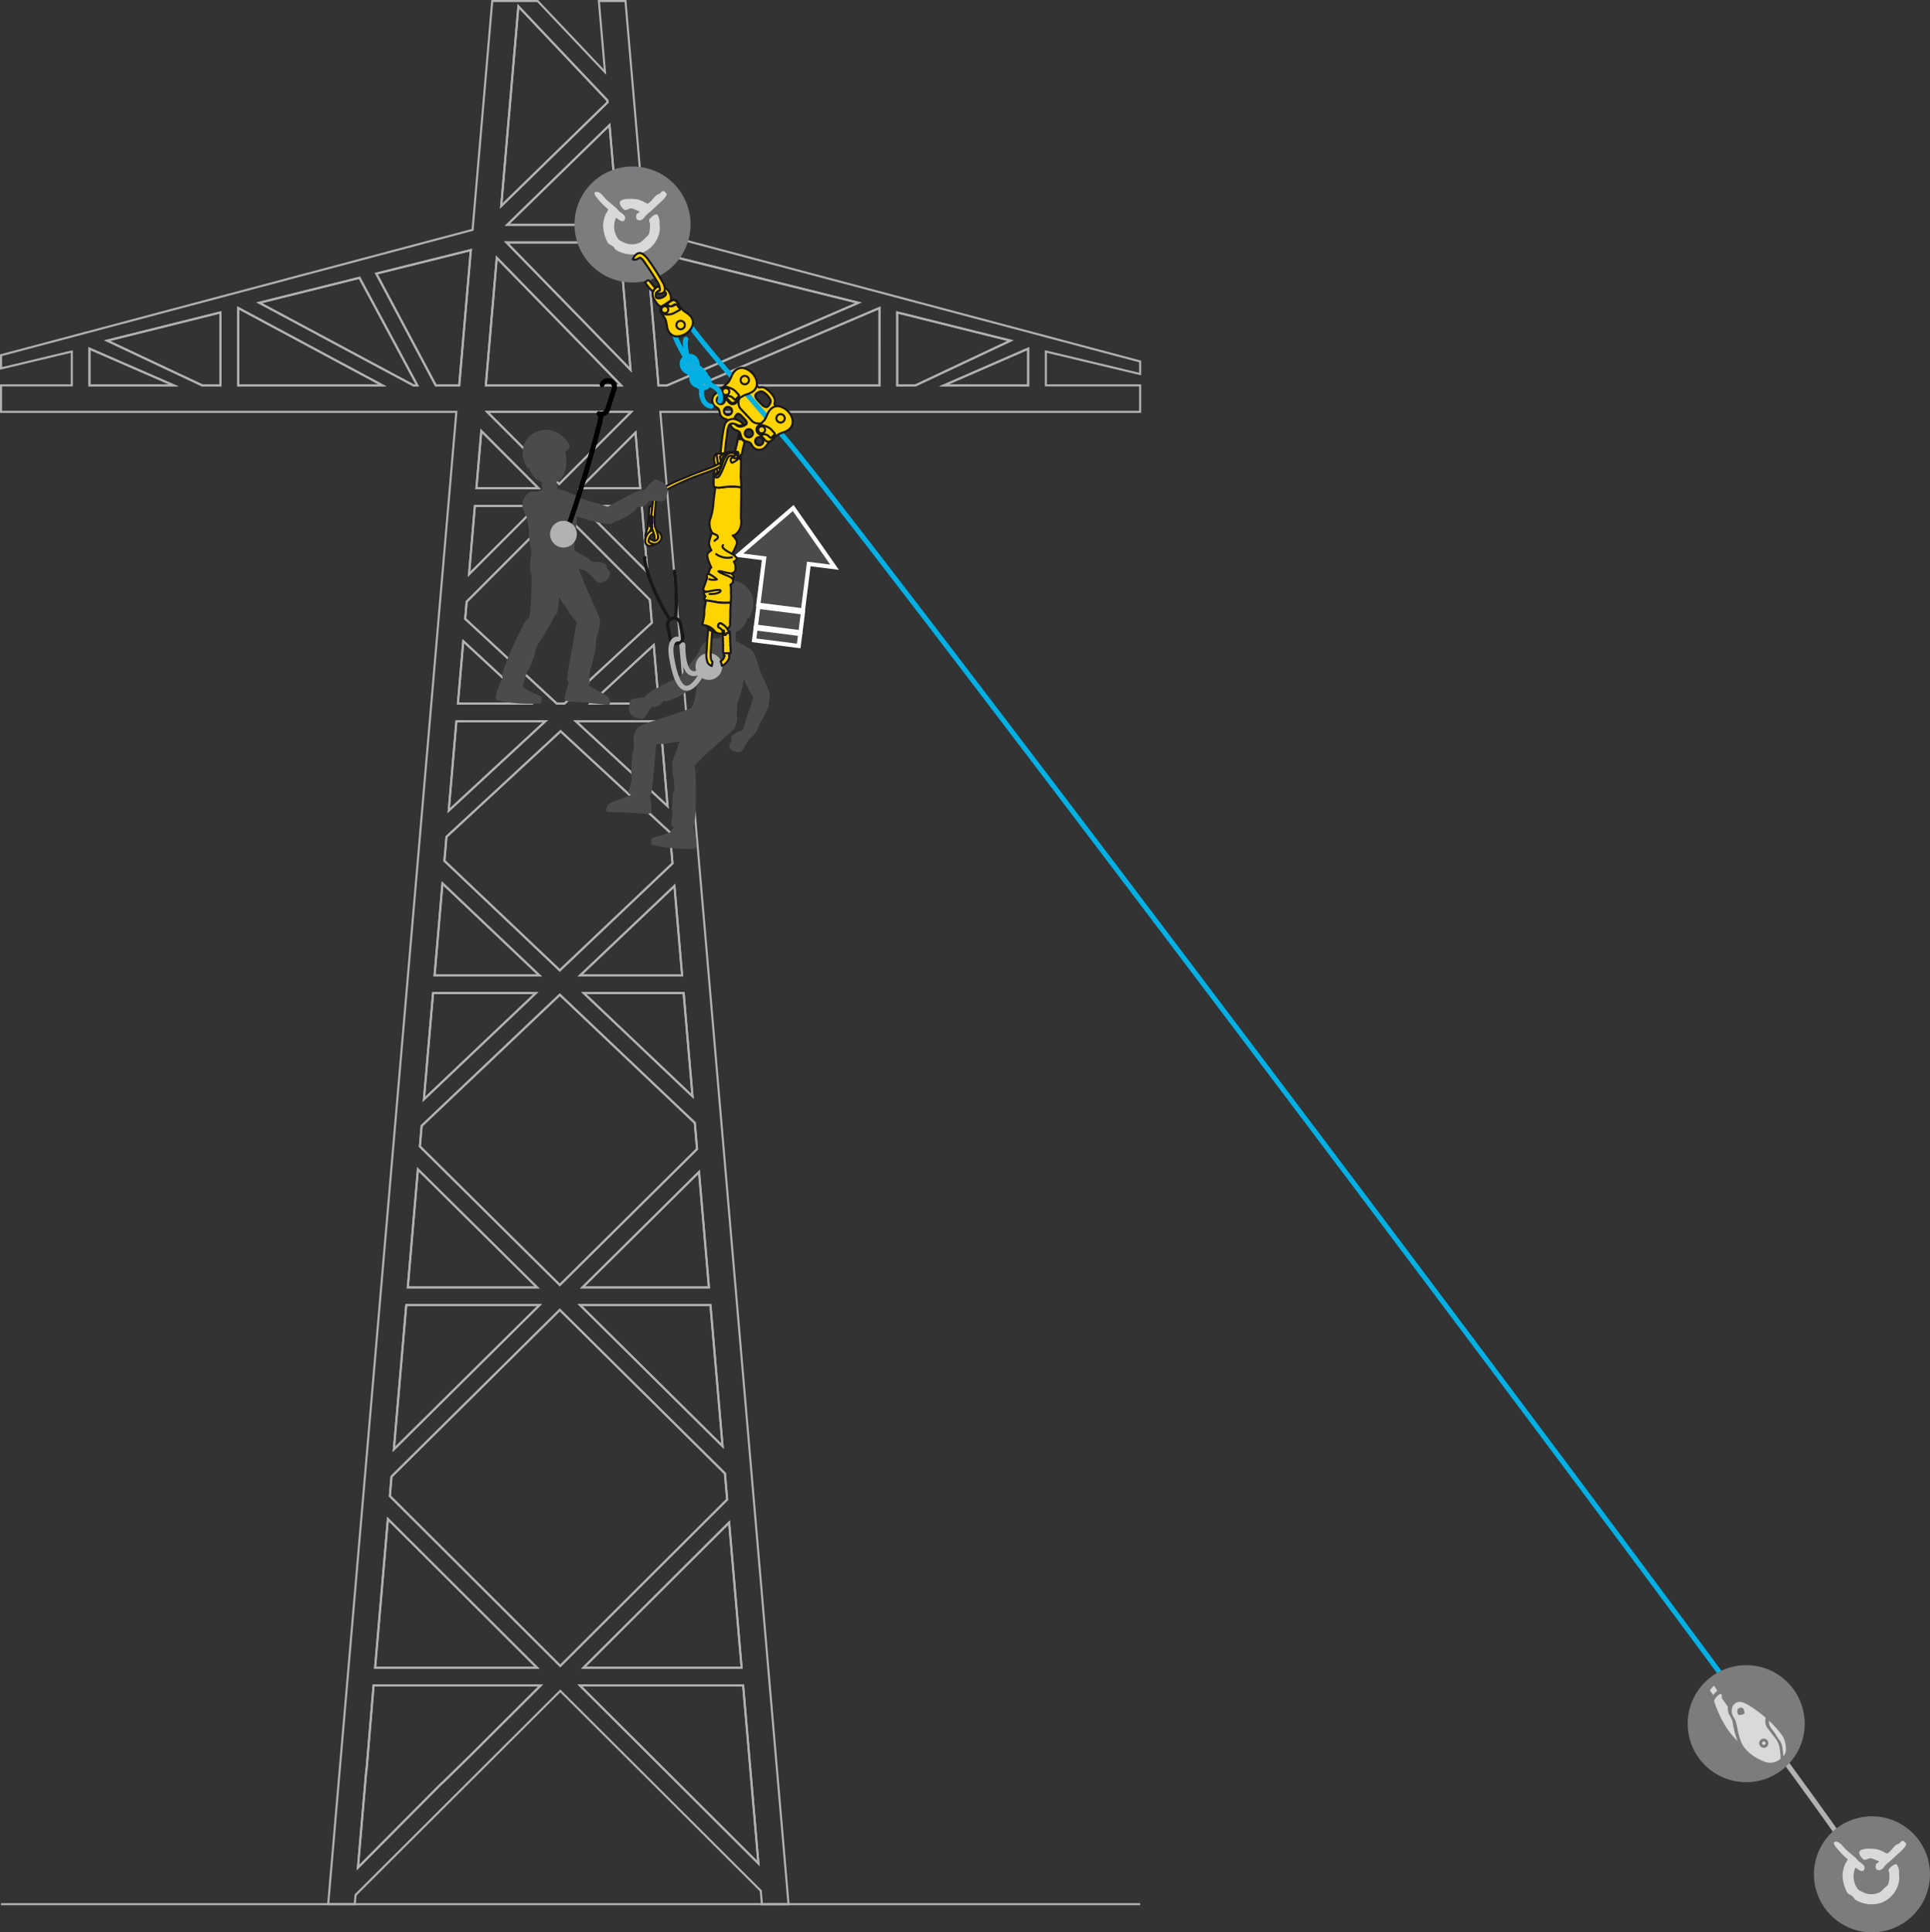 <svg xmlns="http://www.w3.org/2000/svg" viewBox="0 0 467.55 468.191"><rect x="0" y="0" width="467.55" height="468.191" fill="#333333" stroke="none"/><g id="Calque_2" data-name="Calque 2"><g id="Calque_1-2" data-name="Calque 1"><polygon points="110.933 170.461 128.56 170.461 112.231 155.352 110.933 170.461" fill="none" stroke="#b0b2b3" stroke-miterlimit="10" stroke-width="0.5"/><polygon points="140.502 118.288 155.111 118.288 153.954 104.812 140.502 118.288" fill="none" stroke="#b0b2b3" stroke-miterlimit="10" stroke-width="0.5"/><polygon points="101.24 283.331 98.784 311.935 130.117 311.935 101.24 283.331" fill="none" stroke="#b0b2b3" stroke-miterlimit="10" stroke-width="0.5"/><polygon points="155.479 122.57 140.76 122.57 156.864 138.703 155.479 122.57" fill="none" stroke="#b0b2b3" stroke-miterlimit="10" stroke-width="0.5"/><polygon points="113.622 139.156 130.179 122.57 115.046 122.57 113.622 139.156" fill="none" stroke="#b0b2b3" stroke-miterlimit="10" stroke-width="0.5"/><polygon points="158.374 156.286 143.054 170.461 159.592 170.461 158.374 156.286" fill="none" stroke="#b0b2b3" stroke-miterlimit="10" stroke-width="0.5"/><polygon points="104.908 240.619 102.698 266.362 129.815 240.619 104.908 240.619" fill="none" stroke="#b0b2b3" stroke-miterlimit="10" stroke-width="0.5"/><polygon points="107.191 214.037 105.276 236.338 130.683 236.338 107.191 214.037" fill="none" stroke="#b0b2b3" stroke-miterlimit="10" stroke-width="0.5"/><polygon points="115.414 118.288 130.437 118.288 116.604 104.43 115.414 118.288" fill="none" stroke="#b0b2b3" stroke-miterlimit="10" stroke-width="0.5"/><polygon points="110.566 174.743 108.705 196.412 132.124 174.743 110.566 174.743" fill="none" stroke="#b0b2b3" stroke-miterlimit="10" stroke-width="0.5"/><polygon points="113.052 145.786 112.695 149.949 134.864 170.461 136.751 170.461 157.91 150.882 157.434 145.333 135.469 123.329 113.052 145.786" fill="none" stroke="#b0b2b3" stroke-miterlimit="10" stroke-width="0.5"/><polygon points="147.148 24.328 125.581 1.542 121.428 49.907 147.188 24.789 147.148 24.328" fill="none" stroke="#b0b2b3" stroke-miterlimit="10" stroke-width="0.5"/><polygon points="149.736 54.461 147.662 30.307 122.893 54.461 149.736 54.461" fill="none" stroke="#b0b2b3" stroke-miterlimit="10" stroke-width="0.5"/><polygon points="114.066 60.593 91.158 66.298 105.561 93.374 111.25 93.374 114.066 60.593" fill="none" stroke="#b0b2b3" stroke-miterlimit="10" stroke-width="0.5"/><polygon points="152.753 89.593 150.104 58.743 122.703 58.743 152.753 89.593" fill="none" stroke="#b0b2b3" stroke-miterlimit="10" stroke-width="0.5"/><polygon points="57.715 93.374 92.65 93.374 57.715 74.628 57.715 93.374" fill="none" stroke="#b0b2b3" stroke-miterlimit="10" stroke-width="0.5"/><polygon points="62.805 73.359 100.147 93.374 101.096 93.374 87.089 67.311 62.805 73.359" fill="none" stroke="#b0b2b3" stroke-miterlimit="10" stroke-width="0.5"/><polygon points="48.968 93.374 53.422 93.374 53.422 75.696 25.956 82.536 48.968 93.374" fill="none" stroke="#b0b2b3" stroke-miterlimit="10" stroke-width="0.5"/><polygon points="120.35 62.463 117.695 93.374 150.458 93.374 120.35 62.463" fill="none" stroke="#b0b2b3" stroke-miterlimit="10" stroke-width="0.5"/><polygon points="21.677 93.374 42.092 93.374 21.677 84.478 21.677 93.374" fill="none" stroke="#b0b2b3" stroke-miterlimit="10" stroke-width="0.5"/><polygon points="135.469 117.27 152.912 99.796 118.027 99.796 135.469 117.27" fill="none" stroke="#b0b2b3" stroke-miterlimit="10" stroke-width="0.5"/><polygon points="156.698 60.593 156.708 60.595 156.708 60.593 156.698 60.593" fill="none" stroke="#b0b2b3" stroke-miterlimit="10" stroke-width="0.5"/><polygon points="108.16 202.749 107.66 208.578 135.614 235.114 162.918 209.194 162.271 201.654 135.807 177.167 108.16 202.749" fill="none" stroke="#b0b2b3" stroke-miterlimit="10" stroke-width="0.5"/><polygon points="139.491 174.743 161.726 195.317 159.959 174.743 139.491 174.743" fill="none" stroke="#b0b2b3" stroke-miterlimit="10" stroke-width="0.5"/><polygon points="213.048 93.374 213.048 74.628 169.129 93.374 213.048 93.374" fill="none" stroke="#b0b2b3" stroke-miterlimit="10" stroke-width="0.5"/><polygon points="156.708 60.595 159.523 93.374 161.631 93.374 207.959 73.359 156.708 60.595" fill="none" stroke="#b0b2b3" stroke-miterlimit="10" stroke-width="0.5"/><polygon points="217.342 75.696 217.342 93.374 221.796 93.374 244.807 82.536 217.342 75.696" fill="none" stroke="#b0b2b3" stroke-miterlimit="10" stroke-width="0.5"/><polygon points="249.086 93.374 249.086 84.478 228.672 93.374 249.086 93.374" fill="none" stroke="#b0b2b3" stroke-miterlimit="10" stroke-width="0.5"/><polygon points="165.249 236.338 163.387 214.654 140.545 236.338 165.249 236.338" fill="none" stroke="#b0b2b3" stroke-miterlimit="10" stroke-width="0.5"/><polygon points="94.848 357.759 94.443 362.477 135.726 403.643 176.155 363.328 175.611 356.999 135.614 317.38 94.848 357.759" fill="none" stroke="#b0b2b3" stroke-miterlimit="10" stroke-width="0.5"/><polygon points="183.728 451.508 180.024 408.388 140.484 408.388 183.728 451.508" fill="none" stroke="#b0b2b3" stroke-miterlimit="10" stroke-width="0.5"/><polygon points="88.802 428.762 88.751 428.762 86.711 452.518 107.005 432.082 107.055 432.086 113.898 425.408 130.967 408.388 90.501 408.388 88.802 428.762" fill="none" stroke="#b0b2b3" stroke-miterlimit="10" stroke-width="0.5"/><polygon points="179.657 404.106 176.633 368.897 141.323 404.106 179.657 404.106" fill="none" stroke="#b0b2b3" stroke-miterlimit="10" stroke-width="0.5"/><polygon points="93.965 368.046 90.868 404.106 130.128 404.106 93.965 368.046" fill="none" stroke="#b0b2b3" stroke-miterlimit="10" stroke-width="0.5"/><polygon points="98.416 316.217 95.414 351.169 130.7 316.217 98.416 316.217" fill="none" stroke="#b0b2b3" stroke-miterlimit="10" stroke-width="0.5"/><polygon points="171.741 311.935 169.34 283.972 141.11 311.935 171.741 311.935" fill="none" stroke="#b0b2b3" stroke-miterlimit="10" stroke-width="0.5"/><polygon points="102.145 272.791 101.717 277.774 135.614 311.35 168.863 278.415 168.317 272.065 135.614 241.019 102.145 272.791" fill="none" stroke="#b0b2b3" stroke-miterlimit="10" stroke-width="0.5"/><polygon points="167.765 265.636 165.617 240.619 141.413 240.619 167.765 265.636" fill="none" stroke="#b0b2b3" stroke-miterlimit="10" stroke-width="0.5"/><polygon points="175.045 350.408 172.109 316.217 140.527 316.217 175.045 350.408" fill="none" stroke="#b0b2b3" stroke-miterlimit="10" stroke-width="0.5"/><path d="M276.207,90.626V87.583L156.277,55.689l.01-0L151.526.25h-6.445l1.48,17.229L130.255.25h-11.007l-4.761,55.439L.25,86.069v3.197l17.146-4.095v8.203H.25v6.422H110.557L79.507,461.367l6.444-0.0.192-2.237L135.726,409.688l48.57,48.432.281,3.268,6.443-.014L159.968,99.796H276.207V93.374H253.368V85.171Zm-123.453-1.033L122.703,58.743h27.401Zm-3.017-35.132H122.893L147.662,30.307ZM125.581,1.542l21.567,22.786.04.461L121.428,49.907Zm-5.232,60.921,30.108,30.912H117.695ZM21.677,93.374V84.478l20.414,8.897Zm31.745,0H48.968L25.956,82.536l27.466-6.84Zm4.293,0V74.628L92.65,93.374Zm42.432,0L62.805,73.359l24.284-6.048,14.007,26.063ZM91.158,66.298l22.907-5.705-2.815,32.781h-5.689Zm49.343,51.99L153.954,104.812l1.157,13.476Zm14.977,4.281,1.385,16.133L140.76,122.57Zm1.955,22.763.477,5.55-21.16,19.579h-1.887L112.695,149.949l.357-4.162,22.417-22.457Zm.941,10.953,1.217,14.176H143.054Zm-29.815,14.176H110.933l1.298-15.109ZM113.622,139.156l1.425-16.587H130.179Zm1.792-20.868,1.19-13.858,13.833,13.858Zm-4.848,56.455h21.558l-23.419,21.67Zm-3.375,39.294,23.491,22.301H105.276Zm-2.283,26.582h24.907l-27.117,25.743Zm-3.668,42.712,28.877,28.604H98.784ZM98.416,316.217h32.284L95.414,351.169Zm-4.451,51.829,36.163,36.06H90.868ZM113.898,425.408l-6.843,6.678-.049-.004L86.711,452.518l2.04-23.756h.051l1.698-20.374h40.466Zm69.83,26.1-43.243-43.12h39.54Zm-4.071-47.402H141.323l35.31-35.21Zm-3.502-40.778-40.429,40.314-41.282-41.165.405-4.718,40.765-40.38,39.998,39.619Zm-1.109-12.92L140.527,316.217H172.109Zm-3.304-38.473H141.11l28.23-27.963Zm-2.879-33.52-33.249,32.934L101.717,277.774l.428-4.983,33.468-31.772,32.704,31.046Zm-1.098-12.779-26.353-25.017h24.204Zm-2.516-29.298H140.545l22.842-21.684Zm-2.331-27.144-27.304,25.92-27.954-26.537.501-5.829,27.647-25.581,26.463,24.487ZM139.491,174.743h20.469l1.767,20.575Zm-4.021-57.473L118.027,99.796H152.912Zm24.053-23.896-2.815-32.779-.01-.002.01 0.0 0.0.002,51.251,12.764L161.631,93.374Zm53.526,0H169.129l43.92-18.747Zm4.293,0V75.696l27.466,6.84L221.796,93.374Zm31.745,0H228.672l20.414-8.897Z" fill="none" stroke="#b0b2b3" stroke-miterlimit="10" stroke-width="0.5"/><line x1="0.25" y1="461.367" x2="276.207" y2="461.367" fill="none" stroke="#b0b2b3" stroke-miterlimit="10" stroke-width="0.5"/><path d="M153.236,68.439a14.055,14.055,0,1,0-14.059-14.055A14.057,14.057,0,0,0,153.236,68.439Z" fill="#7b7c7e"/><path d="M161.165,46.571a.549.549,0,0,0-.578-.273c-.293.051-.449.344-.637.508-.275.234-.705.301-.979.535-.678.57-1.217,1.555-2.021,1.969v.023c-.18.043-.457-.172-.609-.234a7.624,7.624,0,0,0-1.889-.781c-1.502-.242-5.283-.406-4.072,1.523,1.398,2.23,1.586.039,3.232.84.42.199.938.383,1.348.57-.174.367-.721.508-.774.742-.43,1.734,1.217,1.684,1.856.742a7.073,7.073,0,0,1,1.478-1.449c.832-.703,1.594-1.512,2.43-2.227.32-.281,1.672-1.523,1.551-2.09C161.466,46.833,161.247,46.669,161.165,46.571Z" fill="#d9d9d9"/><path d="M159.779,53.946c.008.027.039-.101.039-.133a7.086,7.086,0,0,0-.137-.844c-.07-.254-.318-.942-.572-1.012-.547-.141-1.689.949-1.824,1.25-.123.27.105.609.139.84a7.042,7.042,0,0,1-.17,2.465c-.131.566-.611.828-.976,1.176a7.467,7.467,0,0,1-1.049.981,4.522,4.522,0,0,1-4.211.027c-.398-.238-.902-.348-1.176-.703a5.095,5.095,0,0,1-.609-5.223c.434.199,1.723,1.527,2.156.336a.982.982,0,0,0-.164-.91,6.019,6.019,0,0,0-1.117-.91c-.34-.262-.582-.664-.908-.945-.715-.605-1.404-1.211-2.121-1.816-.69-.578-1.123-1.473-1.959-1.887a1.216,1.216,0,0,0-.645-.172c-1.205.117.309,1.645.514,1.891a16.241,16.241,0,0,0,2.389,2.391,9.967,9.967,0,0,1-.57,1.012,7.941,7.941,0,0,0-.705,2.828,9.187,9.187,0,0,0,1.174,4.281c.312.402.879.5,1.25.844.271.25.434.66.742.875a7.682,7.682,0,0,0,5.863.809,6.777,6.777,0,0,0,4.715-5.867C159.88,55.259,159.734,53.989,159.779,53.946Z" fill="#d9d9d9"/><path d="M178.266,152.385c-.034.343-.059,3.277-.059,3.277s.171,1.09-2.199,1.175c-2.372.085-1.623-1.2-1.623-1.2l.463-3.667s-.179-.805,1.746-.865C178.516,151.045,178.303,152.009,178.266,152.385Z" fill="#4b4b4d"/><path d="M152.862,192.51c-.115.362-3.452,1.3-4.918,1.994-.844.464-1.355,1.637-.933,2.129.287.175,3.66.128,6.089.292,2.795.191,4.676.532,4.718-.302a17.768,17.768,0,0,0-.641-4.641c-.214-1.12-.617-1.931-2.017-1.838C153.763,190.237,153.563,190.319,152.862,192.51Z" fill="#4b4b4d"/><path d="M153.536,181.528c.027.085-.013-1.929.028-2.962.33-2.707,1.728-3.076,3.555-2.597,1.826.48,2.04,3.047,1.99,3.402-.409,2.869-.774,9.686-1.356,12.868-.301,1.649-4.619.589-5.525-.09-.12.037,1.183-3.641.69-4.067C152.918,188.081,152.995,182.093,153.536,181.528Z" fill="#4b4b4d"/><path d="M158.682,170.684c-2.869,1.903-1.52,4.442-4.68,3.166-2.401-.969-1.52-2.975-1.297-4.15.616-.701,3.472-.628,4.345-.93C157.05,168.769,159.735,167.817,158.682,170.684Z" fill="#4b4b4d"/><path d="M169.523,157.254a7.279,7.279,0,0,1,1.243-1.556,2.454,2.454,0,0,1,2.365-.431c.667.403,1.568,1.233.899,3.145-.802,2.287-5.904,8.717-7.589,9.229-2.583-.165-2.629-1.186-1.925-2.896C165.584,162.152,169.294,158.919,169.523,157.254Z" fill="#4b4b4d"/><path d="M167.23,166.975c2.452-2.517-.676-4.098-1.523-3.714-1.315,1.067-9.79,4.481-9.343,5.741,1.266,3.573,3.469,2.191,4.363.825C162.86,170.064,166.914,167.296,167.23,166.975Z" fill="#4b4b4d"/><path d="M155.274,175.756c3.1-1.337,8.338-2.461,13.796-4.899,5.399-1.333,7.006,3.386,2.922,6.472-.27-.349-5.353,2.601-6.532,2.128-.364.455-3.308.282-3.616.638-.693.312-3.783-.043-3.973.631-1.841,1.096-3.855.506-4.357-1.343-.341-1.247,1.033-2.985,1.759-3.626" fill="#4b4b4d"/><path d="M166.973,172.056c2.812-2.568,1.221-11.825,2.962-15.453,1.586-3.114,7.99-2.204,10.95.232,1.706,1.698-.622,8.067-.905,8.379.283.557-1.276,5.029-1.459,5.59.069-.214.124.755-.132,3.235-.395,3.851-7.38,6.546-10.59,1.42a6.198,6.198,0,0,1-.827-3.403C167.049,171.986,167.05,172.196,166.973,172.056Z" fill="#4b4b4d"/><path d="M167.734,199.808c.584,1.88,1.721,5.774.33,5.845a39.217,39.217,0,0,1-10.111-.952c-.26-.075-.466-1.528.352-1.811a27.419,27.419,0,0,0,4.069-1.234c.249-.527,1.037-1.5,1.221-1.878C164.277,198.371,165.69,196.334,167.734,199.808Z" fill="#4b4b4d"/><path d="M162.758,196.145c.116-.294.068-4.526.644-4.704a17.381,17.381,0,0,0-.465-3.978,7.385,7.385,0,0,1,.079-1.924c-.233-1.255,1.275-2.625,2.913-2.456,1.472.151,2.451,2.985,2.478,3.228.216,1.963.384,11.364-.338,13.811-.472,1.606-4.541.559-5.484-.074-.151.06.701-3.608.172-3.904" fill="#4b4b4d"/><path d="M178.032,159.676a7.258,7.258,0,0,0,1.131,1.896c.319,1.028,1.974,6.29,4.197,8.239,1.332,1.17,2.809,1.083,3.102-1.162.14-1.072-1.033-3.098-1.975-5.252-1.032-2.36-1.397-5.256-2.615-6.077-2.394-1.615-5.35-.552-3.84,2.356-.026-.049.133-.011,0,0" fill="#4b4b4d"/><path d="M186.26,170.885a20.494,20.494,0,0,1-2.117,4.255c-.373.617-1.423,5.272-4.089,2.552-.63-.644,2.587-8.18,2.656-9.827.069-1.648,2.972-3.037,3.696,1.108C186.52,169.634,186.111,170.583,186.26,170.885Z" fill="#4b4b4d"/><path d="M164.235,180.658c-.344-.467,4.83-5.452,6.073-6.425a27.98,27.98,0,0,1,3.083-2.433c1.246-.662,6.982-.815,4.601,4.553-.402.908-10.038,8.418-10.708,10.676-1.089,2.557-4.935-.856-4.402-2.519.534-1.663,1.532-3.601,1.353-3.853.072.096.036.052,0,0" fill="#4b4b4d"/><path d="M178.96,140.998c2.126.715,5.191,3.996,2.486,8.805l-.385-.209a4.709,4.709,0,0,1-4.35,3.916c-2.994.428-5.216-2.188-4.444-7.512,0,0-1.434-.745-1.101-1.477C172.139,142.597,174.859,139.622,178.96,140.998Z" fill="#4b4b4d"/><path d="M180.384,176.641c-.703.328-2.78,1.02-3.185,1.934-.154.35.188.853-.199,1.265-.637.682-.417,2.012,1.209,2.309,2.406.44,1.578-1.542,4.101-3.887C183.179,177.336,182.664,175.576,180.384,176.641Z" fill="#4b4b4d"/><path d="M164.802,151.055a1.549,1.549,0,0,0-1.827-1.218h0a1.556,1.556,0,0,0-1.219,1.83l.598,2.998a1.561,1.561,0,0,0,1.836,1.218h0a1.557,1.557,0,0,0,1.218-1.831Z" fill="none" stroke="#1a171b" stroke-width="0.8"/><path d="M156.233,135.117c-.445.167,1.168,7.257,5.902,14.829" fill="none" stroke="#1a171b" stroke-linecap="round" stroke-linejoin="round" stroke-width="0.8"/><path d="M163.372,138.412a57.919,57.919,0,0,1,.308,11.225" fill="none" stroke="#1a171b" stroke-linecap="round" stroke-linejoin="round" stroke-width="0.8"/><path d="M170.682,161.918s-5.213,5.376-5.261-5.686" fill="none" stroke="#b0b2b3" stroke-linecap="round" stroke-linejoin="round" stroke-width="1.2"/><path d="M164.354,154.822c-.989-.098-2.256.73-1.676,4.33,2.466,15.309,8.004,2.766,8.004,2.766" fill="none" stroke="#b0b2b3" stroke-linecap="round" stroke-linejoin="round" stroke-width="1.2"/><path d="M145.86,93.191a1.549,1.549,0,0,1,2.017-.869h0a1.556,1.556,0,0,1,.869,2.02l-1.614,5.026a1.561,1.561,0,0,1-2.025.867h0" fill="none" stroke="#000" stroke-linecap="round" stroke-linejoin="round" stroke-width="1.2"/><path d="M131.164,116.042c.049.344.202,3.301.202,3.301s-.126,1.104,2.266,1.088c2.394-.017,1.583-1.279,1.583-1.279l-.625-3.676s.146-.818-1.795-.795C130.855,114.704,131.112,115.666,131.164,116.042Z" fill="#4b4b4d"/><path d="M142.303,165.835c.065.377,3.266,1.783,4.632,2.68.779.582,1.125,1.825.634,2.258-.311.132-3.673-.384-6.121-.56-2.819-.202-4.746-.124-4.671-.963a17.999,17.999,0,0,1,1.289-4.547c.371-1.086.888-1.841,2.272-1.554C141.722,163.439,141.91,163.548,142.303,165.835Z" fill="#4b4b4d"/><path d="M144.355,155.272c-.049.075.528-1.874.762-2.889.403-2.721-.859-3.453-2.764-3.473-1.905-.021-2.798,2.42-2.843,2.778-.367,2.901-1.829,9.628-2.113,12.879-.147,1.683,4.337,1.805,5.4,1.385.106.067-.182-3.857.411-4.14C143.208,161.811,144.73,155.966,144.355,155.272Z" fill="#4b4b4d"/><path d="M156.281,121.71c3.224-1.291,4.558,1.282,5.311-2.071.57-2.549-1.597-2.966-2.702-3.455-.934.11-2.511,2.522-3.261,3.072C155.628,119.257,153.3,120.94,156.281,121.71Z" fill="#4b4b4d"/><path d="M139.719,120.099a7.37,7.37,0,0,0-1.93-.558,2.478,2.478,0,0,0-2.199,1.022c-.314.719-.573,1.928,1.091,3.113,1.99,1.417,9.935,3.745,11.621,3.186,2.032-1.639,1.475-2.508-.1-3.507C145.814,121.841,140.877,121.337,139.719,120.099Z" fill="#4b4b4d"/><path d="M148.305,126.677c-3.494.594-3.013-2.908-2.21-3.39,1.639-.48,9.329-5.557,10.119-4.465,2.239,3.098-.171,4.134-1.816,4.094C153.373,124.822,148.752,126.601,148.305,126.677Z" fill="#4b4b4d"/><path d="M145.388,150.192c-1.083-3.228-3.766-7.918-5.608-13.658-2.634-4.952-7.262-2.982-6.828,2.163.444-.032,1.651,5.771,2.799,6.338-.096.58,2.015,2.674,1.955,3.145.232.731,2.579,2.812,2.202,3.409.416,2.119,2.215,3.235,3.941,2.368,1.165-.585,1.546-2.787,1.538-3.764" fill="#4b4b4d"/><path d="M140.082,137.142c-2.396-3.0.647-11.972-.515-15.86-1.089-3.353-7.613-3.455-10.946-1.496-1.967,1.423-.651,8.135-.419,8.489-.368.511.478,5.211.573,5.799-.036-.224-.242.732-.379,3.244-.213,3.898,6.321,7.684,10.326,3.084a6.249,6.249,0,0,0,1.36-3.261C140.018,137.06,139.984,137.269,140.082,137.142Z" fill="#4b4b4d"/><path d="M121.903,163.988c-.884,1.778-2.642,5.474-1.269,5.767a39.611,39.611,0,0,0,10.222.679c.27-.033.709-1.448-.059-1.861a27.548,27.548,0,0,1-3.855-1.882c-.164-.563-.791-1.659-.914-2.067C125.576,163.114,124.497,160.859,121.903,163.988Z" fill="#4b4b4d"/><path d="M128.229,162.121c.015-.319,1.833-4.183,1.378-4.586a17.515,17.515,0,0,1,2.093-3.454,7.529,7.529,0,0,0,.734-1.801c.739-1.052-.07-2.942-1.645-3.473-1.413-.477-3.5,1.712-3.626,1.923-1.02,1.712-5.113,10.267-5.477,12.814-.239,1.672,3.933,2.416,5.063,2.229.116.12.869-3.603,1.479-3.652" fill="#4b4b4d"/><path d="M142.933,136.038c.766.167,3.287.004,3.907.798.238.305.027.88.505,1.19.79.511.484,2.297-1.049,2.95-2.27.967-1.895-1.166-4.898-2.916C140.338,137.341,140.455,135.496,142.933,136.038Z" fill="#4b4b4d"/><path d="M130.966,120.872c-.101.088-.018-.054,0,0-1.033-3.139-3.883-1.757-4.407,1.108-.267,1.458,1.471,3.746,2.388,6.176.837,2.22,1.416,4.507,2.273,5.183,1.794,1.415,2.92.436,3.059-1.347.232-2.972-2.227-8.012-2.743-8.968a7.289,7.289,0,0,0-.569-2.152" fill="#4b4b4d"/><path d="M133.919,135.461a20.64,20.64,0,0,0,4.526,1.581c.703.182,4.74,2.804,4.749-1.039.002-.909-7.63-4.082-8.839-5.223-1.209-1.141-4.284-.1-1.887,3.404C132.849,134.741,133.813,135.139,133.919,135.461Z" fill="#4b4b4d"/><path d="M134.693,148.911c.583-.04,1.035-7.272.97-8.863a28.426,28.426,0,0,0-.143-3.958c-.305-1.39-3.933-5.899-6.505-.562-.435.902.086,13.212-1.212,15.202-1.253,2.506,3.882,3.234,4.811,1.738s1.768-3.53,2.078-3.557c-.121.008-.065.007,0,0" fill="#4b4b4d"/><path d="M129.973,104.599c-2.112.812-5.059,4.249-2.125,8.98l.379-.228a4.749,4.749,0,0,0,4.552,3.757c3.037.302,5.161-2.429,4.153-7.76,0,0,1.413-.814,1.046-1.537C136.917,105.915,134.047,103.034,129.973,104.599Z" fill="#4b4b4d"/><path d="M145.596,100.832c-.652,4.127-6.293,22.801-8.145,27.204" fill="none" stroke="#000" stroke-linecap="round" stroke-linejoin="round" stroke-width="1.2"/><path d="M139.336,129.429a2.835,2.835,0,1,1-2.836-2.834A2.836,2.836,0,0,1,139.336,129.429Z" fill="#b0b2b3" stroke="#b0b2b3" stroke-miterlimit="10" stroke-width="0.8"/><path d="M174.559,161.492a2.835,2.835,0,1,1-2.836-2.834A2.836,2.836,0,0,1,174.559,161.492Z" fill="#b0b2b3" stroke="#b0b2b3" stroke-miterlimit="10" stroke-width="0.8"/><path d="M180.698,101.907c-.13-.139-.446-.491-.639-.703-.198-.207-.528-.545-.659-.685-.16-.171-.7-.406-.948-.094a3.172,3.172,0,0,0-.522.923,1.525,1.525,0,0,0,.107,1.287,1.483,1.483,0,0,0,.459.491,1.525,1.525,0,0,0,1.277.192,3.172,3.172,0,0,0,.956-.459C181.056,102.633,180.858,102.078,180.698,101.907Z" fill="none" stroke="#1a171b" stroke-linecap="round" stroke-linejoin="round" stroke-width="0.5"/><path d="M177.091,98.917a.991.991,0,1,0-.057,1.39A.984.984,0,0,0,177.091,98.917Z" fill="none" stroke="#1a171b" stroke-linecap="round" stroke-linejoin="round" stroke-width="0.5"/><ellipse cx="174.621" cy="96.949" rx="0.991" ry="0.976" transform="translate(-19.133 145.436) rotate(-43.089)" fill="none" stroke="#1a171b" stroke-linecap="round" stroke-linejoin="round" stroke-width="0.5"/><path d="M182.143,104.317a.991.991,0,1,0-.057,1.39A.984.984,0,0,0,182.143,104.317Z" fill="none" stroke="#1a171b" stroke-linecap="round" stroke-linejoin="round" stroke-width="0.5"/><ellipse cx="183.942" cy="106.914" rx="0.991" ry="0.976" transform="translate(-23.426 154.49) rotate(-43.089)" fill="none" stroke="#1a171b" stroke-linecap="round" stroke-linejoin="round" stroke-width="0.5"/><path d="M186.612,97.65a1.083,1.083,0,0,0,.024-.778,4.549,4.549,0,0,0-1.817-1.943,1.083,1.083,0,0,0-.778-.028,2.686,2.686,0,0,0-.619.328.861.861,0,0,0-.344.311c-.252.474.084.981.377,1.32.033.039.379.428.566.636.195.2.561.571.597.607.319.315.802.684,1.292.464a.861.861,0,0,0,.333-.322A2.686,2.686,0,0,0,186.612,97.65Z" fill="none" stroke="#1a171b" stroke-linecap="round" stroke-linejoin="round" stroke-width="0.5"/><path d="M186.024,107.473a3.418,3.418,0,0,1,.639-.558,5.341,5.341,0,0,0,.825-.872.604.604,0,0,0,.149-.44,3.078,3.078,0,0,1,.592-.703,1.717,1.717,0,0,1,.574-.268,4.453,4.453,0,0,0,2.721-1.676,3.078,3.078,0,0,0-.815-2.873,5.552,5.552,0,0,0-2.101-1.273,2.231,2.231,0,0,1-.868-.649.591.591,0,0,1-.109-.506,1.828,1.828,0,0,0,.031-1.034,5.759,5.759,0,0,0-2.525-2.7,1.828,1.828,0,0,0-1.034-.038.591.591,0,0,1-.498-.142,3.556,3.556,0,0,1-.571-1.046,6.31,6.31,0,0,0-1.03-1.838c-.613-.691-1.7-1.535-2.673-1.185-.615.221-1.39.889-2.113,2.577a1.843,1.843,0,0,1-.301.559,2.681,2.681,0,0,1-.745.54.605.605,0,0,0-.449.119,5.341,5.341,0,0,0-.925.765,3.418,3.418,0,0,1-.599.601,5.877,5.877,0,0,0-1.155.82,1.971,1.971,0,0,0,.357,2.934,2.575,2.575,0,0,1,.696.555,3.089,3.089,0,0,1,.286,1.03,1.893,1.893,0,0,0,1.051,1.242c.405.179.899.232,1.178.577a2.721,2.721,0,0,1,.335.873,2.13,2.13,0,0,0,1.245,1.331,2.721,2.721,0,0,1,.849.393c.325.301.345.797.497,1.214a1.893,1.893,0,0,0,1.169,1.131,3.089,3.089,0,0,1,1.008.354,2.575,2.575,0,0,1,.508.731,1.971,1.971,0,0,0,2.904.552A5.877,5.877,0,0,0,186.024,107.473Zm-12.127-9.847a.991.991,0,1,1,1.391.036A.984.984,0,0,1,173.897,97.626Zm1.746,2.645a.991.991,0,1,1,1.391.036A.984.984,0,0,1,175.643,100.271Zm5.085,2.589a3.172,3.172,0,0,1-.956.459,1.525,1.525,0,0,1-1.277-.192,1.483,1.483,0,0,1-.459-.491,1.525,1.525,0,0,1-.107-1.287,3.172,3.172,0,0,1,.522-.923c.248-.312.789-.077.948.094.13.139.46.478.659.685.193.212.509.564.639.703C180.858,102.078,181.056,102.633,180.728,102.86Zm5.183-4.292c-.49.22-.973-.149-1.292-.464-.036-.036-.402-.407-.597-.607-.186-.208-.532-.598-.566-.636-.293-.339-.629-.846-.377-1.32a.861.861,0,0,1,.344-.311,2.686,2.686,0,0,1,.619-.328,1.083,1.083,0,0,1,.778.028,4.549,4.549,0,0,1,1.817,1.943,1.083,1.083,0,0,1-.024.778,2.686,2.686,0,0,1-.368.595A.861.861,0,0,1,185.911,98.568Zm-5.216,7.104a.991.991,0,1,1,1.391.036A.984.984,0,0,1,180.695,105.672Zm2.522,1.919a.991.991,0,1,1,1.391.036A.984.984,0,0,1,183.218,107.591Z" fill="#ffd400" stroke="#1a171b" stroke-linecap="round" stroke-linejoin="round" stroke-width="0.5"/><path d="M180.792,100.519l1.418,1.516a2.029,2.029,0,0,0,1.044.524,5.211,5.211,0,0,0,1.37.034" fill="none" stroke="#1a171b" stroke-linecap="round" stroke-linejoin="round" stroke-width="0.5"/><path d="M180.791,100.518l-1.418-1.516a2.029,2.029,0,0,1-.453-1.077,5.21,5.21,0,0,1,.058-1.37" fill="none" stroke="#1a171b" stroke-linecap="round" stroke-linejoin="round" stroke-width="0.5"/><path d="M186.748,106.831a1.128,1.128,0,0,1-.684.184.862.862,0,0,1-.621-.294c-.201-.195-1.527-1.633-1.527-1.633a4.072,4.072,0,0,1-.538-.644,1.095,1.095,0,0,1-.03-.668,1.051,1.051,0,0,1,.224-.457c.071-.056.132.057.152.127a5.591,5.591,0,0,0,.374.796.473.473,0,0,0,.422.235.545.545,0,0,0,.437-.218.488.488,0,0,0,.066-.398c-.042-.141-.178-.395-.302-.683a2.013,2.013,0,0,1-.155-.406c-.015-.076-.028-.21.14-.198a.924.924,0,0,1,.511.174c.158.121.625.764.815.979s1.439,1.563,1.495,1.634a.566.566,0,0,1,.112.242.632.632,0,0,1-.149.44A6.164,6.164,0,0,1,186.748,106.831Z" fill="#ffd400" stroke="#1a171b" stroke-linecap="round" stroke-linejoin="round" stroke-width="0.5"/><path d="M184.61,102.809a.407.407,0,0,1,.382.036,3.48,3.48,0,0,1,.649.718c.111.155.711.784.981,1.048s.652.625.758.751a.556.556,0,0,1,.154.417.562.562,0,0,1-.121.327" fill="none" stroke="#1a171b" stroke-linecap="round" stroke-linejoin="round" stroke-width="0.5"/><path d="M183.632,103.421a1.556,1.556,0,0,0-.214.504,1.075,1.075,0,0,0-.002.418,1.35,1.35,0,0,0,.223.443" fill="none" stroke="#1a171b" stroke-linecap="round" stroke-linejoin="round" stroke-width="0.5"/><path d="M186.651,104.79a.342.342,0,0,1,.17.092,4.006,4.006,0,0,1,.408.447.267.267,0,0,1,.022.247,4.405,4.405,0,0,1-.479.469.177.177,0,0,1-.183-.044c-.061-.053-.481-.531-.514-.583a.176.176,0,0,1,.037-.229c.087-.092.382-.337.419-.365A.152.152,0,0,1,186.651,104.79Z" fill="#fff" stroke="#1a171b" stroke-linecap="round" stroke-linejoin="round" stroke-width="0.5"/><path d="M178.106,97.592a1.128,1.128,0,0,1-.684.184.863.863,0,0,1-.621-.294c-.201-.195-1.527-1.633-1.527-1.633a4.072,4.072,0,0,1-.538-.644,1.095,1.095,0,0,1-.03-.668,1.051,1.051,0,0,1,.224-.457c.071-.056.132.057.152.127a5.591,5.591,0,0,0,.374.796.473.473,0,0,0,.422.235.545.545,0,0,0,.437-.218.488.488,0,0,0,.066-.398c-.042-.141-.178-.395-.302-.683a2.013,2.013,0,0,1-.155-.406c-.015-.076-.028-.21.14-.198a.924.924,0,0,1,.511.174c.158.121.625.764.815.979s1.439,1.563,1.495,1.634a.566.566,0,0,1,.112.242.632.632,0,0,1-.149.44A6.165,6.165,0,0,1,178.106,97.592Z" fill="#ffd400" stroke="#1a171b" stroke-linecap="round" stroke-linejoin="round" stroke-width="0.8"/><path d="M175.968,93.57a.407.407,0,0,1,.382.036,3.48,3.48,0,0,1,.649.718c.111.155.711.784.981,1.048s.652.625.758.751a.556.556,0,0,1,.154.417.562.562,0,0,1-.121.327" fill="none" stroke="#1a171b" stroke-linecap="round" stroke-linejoin="round" stroke-width="0.5"/><path d="M178.008,95.551a.342.342,0,0,1,.17.092,4.008,4.008,0,0,1,.408.447.267.267,0,0,1,.022.247,4.406,4.406,0,0,1-.479.469.177.177,0,0,1-.183-.044c-.061-.053-.481-.531-.514-.583a.176.176,0,0,1,.037-.229c.087-.092.382-.337.419-.365A.152.152,0,0,1,178.008,95.551Z" fill="#fff" stroke="#1a171b" stroke-linecap="round" stroke-linejoin="round" stroke-width="0.5"/><path d="M166.732,78.303c3.747,5.294,10.261,12.606,23.185,27.593,15.908,18.447,171.798,224.862,233.6,308.703" fill="none" stroke="#00b0e5" stroke-linecap="round" stroke-linejoin="round" stroke-width="1.2"/><path d="M428.515,421.392c8.89,12.107,15.271,20.939,18.22,25.276" fill="none" stroke="#b0b2b3" stroke-linecap="round" stroke-linejoin="round" stroke-width="1.2"/><path d="M191.855,101.206a2.909,2.909,0,0,1,.113,1.613,2.573,2.573,0,0,1-.939,1.327,6.033,6.033,0,0,1-1.585.723,4.834,4.834,0,0,0-.915.429,1.606,1.606,0,0,1-.714.307,2.191,2.191,0,0,1-.952-.069,9.631,9.631,0,0,0-1.236-.432,1.166,1.166,0,0,0-.485.076c-.138.038-.456.279-.801.204a1.465,1.465,0,0,1-.753-.487,1.251,1.251,0,0,1-.304-.957,1.827,1.827,0,0,1,.684-.986c.294-.268,1.078-.966,1.254-1.198a11.604,11.604,0,0,0,.686-1.382,3.736,3.736,0,0,1,.909-1.349,2.42,2.42,0,0,1,1.393-.609,2.667,2.667,0,0,1,1.118.204,4.384,4.384,0,0,1,2.357,2.17A3.951,3.951,0,0,1,191.855,101.206Z" fill="#ffd400" stroke="#1a171b" stroke-linecap="round" stroke-linejoin="round" stroke-width="0.5"/><circle cx="189.094" cy="101.363" r="1.019" fill="#ffd400" stroke="#1a171b" stroke-linecap="round" stroke-linejoin="round" stroke-width="0.5"/><path d="M187.654,104.98a.23.23,0,0,1-.034.304c-.096.108-.163.192-.312.339a2.899,2.899,0,0,1-.425.388.24.24,0,0,1-.296-.005c-.105-.061-.445-.416-.586-.508a1.388,1.388,0,0,0-.786-.257c-.241-.032-.483-.06-.723-.098a1.168,1.168,0,0,1-.95-.579,1.07,1.07,0,0,1-.001-1.026,1.099,1.099,0,0,1,1.149-.523,7.263,7.263,0,0,1,1.241.434,3.023,3.023,0,0,1,.844.561C186.947,104.165,187.571,104.888,187.654,104.98Z" fill="#ffd400" stroke="#1a171b" stroke-linecap="round" stroke-linejoin="round" stroke-width="0.5"/><circle cx="184.512" cy="104.141" r="0.834" fill="#ffd400" stroke="#1a171b" stroke-linecap="round" stroke-linejoin="round" stroke-width="0.5"/><path d="M183.183,91.935a2.909,2.909,0,0,1,.114,1.613,2.573,2.573,0,0,1-.939,1.327,6.033,6.033,0,0,1-1.584.723,4.833,4.833,0,0,0-.915.429,1.606,1.606,0,0,1-.714.307,2.191,2.191,0,0,1-.952-.069,9.631,9.631,0,0,0-1.236-.432,1.166,1.166,0,0,0-.485.076c-.138.038-.456.279-.801.204a1.465,1.465,0,0,1-.753-.487,1.251,1.251,0,0,1-.304-.957,1.827,1.827,0,0,1,.684-.986c.294-.268,1.078-.966,1.254-1.198a11.604,11.604,0,0,0,.686-1.382,3.736,3.736,0,0,1,.909-1.349,2.42,2.42,0,0,1,1.393-.609,2.667,2.667,0,0,1,1.118.204,4.384,4.384,0,0,1,2.357,2.17A3.947,3.947,0,0,1,183.183,91.935Z" fill="#ffd400" stroke="#1a171b" stroke-linecap="round" stroke-linejoin="round" stroke-width="0.5"/><circle cx="180.422" cy="92.092" r="1.019" fill="#ffd400" stroke="#1a171b" stroke-linecap="round" stroke-linejoin="round" stroke-width="0.5"/><path d="M178.982,95.709a.23.23,0,0,1-.034.304c-.096.108-.163.192-.312.339a2.899,2.899,0,0,1-.425.388.24.24,0,0,1-.296-.005c-.105-.061-.445-.416-.586-.508a1.388,1.388,0,0,0-.786-.257c-.241-.032-.483-.06-.723-.098a1.168,1.168,0,0,1-.95-.579,1.07,1.07,0,0,1-.001-1.026,1.099,1.099,0,0,1,1.149-.523,7.265,7.265,0,0,1,1.241.434,3.023,3.023,0,0,1,.844.561C178.275,94.894,178.899,95.617,178.982,95.709Z" fill="#ffd400" stroke="#1a171b" stroke-linecap="round" stroke-linejoin="round" stroke-width="0.5"/><circle cx="175.84" cy="94.869" r="0.834" fill="#ffd400" stroke="#1a171b" stroke-linecap="round" stroke-linejoin="round" stroke-width="0.5"/><path d="M174.385,97.18a2.897,2.897,0,0,0-.024-1.92c-.482-1.581-2.074-1.603-4.086-3.337a22.329,22.329,0,0,1-3.982-4.965c-3.358-5.857-3.448-7.385-3.511-8.687" fill="none" stroke="#00b0e5" stroke-linecap="round" stroke-linejoin="round" stroke-width="1.2"/><path d="M168.633,91.602a2.563,2.563,0,0,1,1.314,2.205c.021,1.566-.159,1.93.479,3.264a2.414,2.414,0,0,0,1.839,1.376" fill="none" stroke="#00b0e5" stroke-linecap="round" stroke-linejoin="round" stroke-width="1.2"/><path d="M165.752,87.336a10.876,10.876,0,0,0,3.186,2.791c1.751.915,2.723,1.338,2.848,2.071a1.704,1.704,0,0,1-.616,1.548,1.678,1.678,0,0,1-1.829-.084,1.967,1.967,0,0,1-.877-1.707,11.637,11.637,0,0,1,.341-1.493" fill="none" stroke="#00b0e5" stroke-linecap="round" stroke-linejoin="round" stroke-width="1.2"/><path d="M166.98,87.311s1.622,1.28,2.197,1.728a5.975,5.975,0,0,1,1.702,1.728l.194.532" fill="none" stroke="#00b0e5" stroke-linecap="round" stroke-linejoin="round" stroke-width="1.2"/><path d="M168.048,89.583a5.419,5.419,0,0,0-.492,2.01,1.973,1.973,0,0,0,.854,1.588c.447.265.552.135.552.135" fill="none" stroke="#00b0e5" stroke-linecap="round" stroke-linejoin="round" stroke-width="1.2"/><path d="M169.385,89.202a2.489,2.489,0,0,0-.519-1.689,1.907,1.907,0,0,0-2.369.05,2.135,2.135,0,0,0-.715,2.099,2.901,2.901,0,0,0,1.778,1.606" fill="#10aee0"/><path d="M168.923,88.375c-.124-1.232-.866-2.029-1.743-2.027a1.897,1.897,0,0,0-1.843,1.274,2.1,2.1,0,0,0,.895,2.294c.642.343,1.338.62,1.338.62" fill="none" stroke="#00b0e5" stroke-linecap="round" stroke-linejoin="round" stroke-width="1.2"/><path d="M166.98,87.311c-.552-.436-1.305-4.128-.81-5.131" fill="none" stroke="#00b0e5" stroke-linecap="round" stroke-linejoin="round" stroke-width="1.2"/><path d="M159.259,73.643a1.564,1.564,0,0,0,1.283.688l1.974-1.327a4.654,4.654,0,0,0-.043-1.39,3.296,3.296,0,0,0-1.231-1.813q-.078-.054-.159-.101a2.202,2.202,0,0,0-1.504-.274,1.745,1.745,0,0,0-1.471,1.532,2.78,2.78,0,0,0,.516,1.822A6.534,6.534,0,0,0,159.259,73.643Zm-.416-1.829a1.304,1.304,0,0,1,.174-.857A1.276,1.276,0,0,1,160.193,70.373a1.426,1.426,0,0,1,.564.15q.058.029.114.064a.894.894,0,0,1,.464.548.621.621,0,0,1-.286.572,3.078,3.078,0,0,1-.692.413,2.09,2.09,0,0,1-1.041.147A.557.557,0,0,1,158.843,71.813Z" fill="#ffd400" stroke="#1a171b" stroke-linecap="round" stroke-linejoin="round" stroke-width="0.5"/><path d="M163.068,72.739a.862.862,0,0,0-.366.113c-.104.063-2.193,1.474-2.243,1.508a.85.85,0,0,0-.323.654.892.892,0,0,0,.159.605l.468.696a.415.415,0,0,0,.15.125s.34.476.388.557a2.433,2.433,0,0,1,.214.467c.178.598.142,1.253.378,1.84a2.91,2.91,0,0,0,5.211.473,2.72,2.72,0,0,0-.385-3.134,3.423,3.423,0,0,0-.886-.768c-.337-.241-.783-.501-.901-.603a2.025,2.025,0,0,1-.307-.322l-.29-.432a1.622,1.622,0,0,0,.092-.317.713.713,0,0,0-.116-.467c-.115-.195-.401-.621-.496-.739A.874.874,0,0,0,163.068,72.739Z" fill="#ffd400" stroke="#1a171b" stroke-linecap="round" stroke-linejoin="round" stroke-width="0.8"/><path d="M164.311,73.735c-.121-.191-.401-.621-.496-.739a.874.874,0,0,0-.746-.257.862.862,0,0,0-.366.113c-.048.029-.525.35-1.027.687a.155.155,0,0,0-.057.181.38.38,0,0,0,.106.182,2.41,2.41,0,0,0,.313.247,4.429,4.429,0,0,0,.403.22c.125.049.223.092.25.056s-.011-.171.027-.225.642-.431.669-.45a.099.099,0,0,1,.114.015,3.247,3.247,0,0,0,.209.285,1.24,1.24,0,0,0,.436.092c.069-0.0.179-.017.199-.123A.339.339,0,0,0,164.311,73.735Z" fill="#ffd400" stroke="#1a171b" stroke-linecap="round" stroke-linejoin="round" stroke-width="0.5"/><path d="M161.707,75.19a.42.42,0,0,0-.277-.342.425.425,0,0,0-.474.057,1.388,1.388,0,0,0-.264.311c-.109.171-.224.386-.264.436s-.086.036-.132-.034a1.065,1.065,0,0,1-.165-.485,1.329,1.329,0,0,1,.062-.404.757.757,0,0,1,.205-.328c.088-.065,1.24-.833,1.24-.833a.203.203,0,0,0-.013.187,1.385,1.385,0,0,0,.318.327c.076.053.374.232.374.232s.073.486.091.623a.781.781,0,0,0,.073.313,2.78,2.78,0,0,1,.206.35c-.002.048-.046.077-.087.11s-.838.627-1.014.716a.623.623,0,0,1-.381.101c-.107-.014-.299-.051-.292-.088a1.382,1.382,0,0,1,.119-.187,3.736,3.736,0,0,1,.282-.402,3.09,3.09,0,0,0,.32-.422A.459.459,0,0,0,161.707,75.19Z" fill="#ffd400" stroke="#1a171b" stroke-linecap="round" stroke-linejoin="round" stroke-width="0.5"/><path d="M167.366,79.649a2.845,2.845,0,0,0,.508-1.498,2.442,2.442,0,0,0-.53-1.473,5.902,5.902,0,0,0-1.32-1.077,4.728,4.728,0,0,1-.759-.633,1.994,1.994,0,0,0-.636-.603,2.038,2.038,0,0,0-.898-.151,9.421,9.421,0,0,1-1.276.102,1.586,1.586,0,0,1-.519-.229.91.91,0,0,0-.561-.191,1.593,1.593,0,0,0-.883.225,1.229,1.229,0,0,0-.543.838,2.257,2.257,0,0,0,.452,1.124c.212.327.748,1.151.857,1.414a11.353,11.353,0,0,1,.306,1.478,3.654,3.654,0,0,0,.525,1.502,2.367,2.367,0,0,0,1.167.922,2.609,2.609,0,0,0,1.108.085,4.238,4.238,0,0,0,2.739-1.483A3.86,3.86,0,0,0,167.366,79.649Z" fill="#ffd400" stroke="#1a171b" stroke-linecap="round" stroke-linejoin="round" stroke-width="0.5"/><circle cx="164.886" cy="78.758" r="1.028" fill="#ffd400" stroke="#1a171b" stroke-linecap="round" stroke-linejoin="round" stroke-width="0.5"/><path d="M164.694,75.079a.261.261,0,0,0,.009-.358,1.542,1.542,0,0,1-.341-.308c-.127-.16-.173-.377-.322-.489a.411.411,0,0,0-.372-.11c-.114.031-.525.283-.681.335a1.608,1.608,0,0,1-.87.05,4.077,4.077,0,0,0-1.275-.079,1.001,1.001,0,0,0-.566.408.963.963,0,0,0,.299,1.37,1.701,1.701,0,0,0,.703.294,4.794,4.794,0,0,0,1.101-.045,3.024,3.024,0,0,0,.944-.313C163.523,75.729,164.592,75.145,164.694,75.079Z" fill="#ffd400" stroke="#1a171b" stroke-linecap="round" stroke-linejoin="round" stroke-width="0.5"/><circle cx="161.059" cy="75.028" r="0.829" fill="#ffd400" stroke="#1a171b" stroke-linecap="round" stroke-linejoin="round" stroke-width="0.5"/><path d="M158.93,69.685a4.239,4.239,0,0,0-.397-.162s-.802-.943-1.176-1.451c-.374-.508-1.086.399-1.086.399s.937,1.27,1.247,1.58a2.688,2.688,0,0,0,.75.547A1.694,1.694,0,0,1,158.93,69.685Z" fill="#ffd400" stroke="#1a171b" stroke-linecap="round" stroke-linejoin="round" stroke-width="0.5"/><path d="M160.685,70.921c.356-.333.695-1.04-.101-2.456a58.265,58.265,0,0,0-3.67-5.741c-.843-1.03-1.705-1.857-2.686-1.154a2.673,2.673,0,0,0-.928,1.268c.043.014.425.097.472.099a2.64,2.64,0,0,0,.285-.049c.006-.002.191-.069.273-.106.084-.038.322-.168.359-.19l.066-.041a.309.309,0,0,1,.147-.049.884.884,0,0,1,.094-.059s.313-.048.978.862,2.313,3.428,3.07,4.68a4.148,4.148,0,0,1,.831,2.086,1.837,1.837,0,0,1-.069.374,3.711,3.711,0,0,1-.37.126c-.197.055-.492.451-.492.451A2.112,2.112,0,0,0,160.685,70.921Z" fill="#ffd400" stroke="#1a171b" stroke-linecap="round" stroke-linejoin="round" stroke-width="0.5"/><path d="M453.495,468.191a14.055,14.055,0,1,0-14.059-14.055A14.057,14.057,0,0,0,453.495,468.191Z" fill="#7b7c7e"/><path d="M461.425,446.324a.549.549,0,0,0-.578-.273c-.293.051-.449.344-.637.508-.275.234-.705.301-.979.535-.678.57-1.217,1.555-2.021,1.969v.023c-.18.043-.457-.172-.609-.234a7.624,7.624,0,0,0-1.889-.781c-1.502-.242-5.283-.406-4.072,1.523,1.398,2.23,1.586.039,3.232.84.42.199.938.383,1.348.57-.174.367-.721.508-.774.742-.43,1.734,1.217,1.684,1.856.742a7.073,7.073,0,0,1,1.478-1.449c.832-.703,1.594-1.512,2.43-2.227.32-.281,1.672-1.523,1.551-2.09C461.726,446.585,461.507,446.421,461.425,446.324Z" fill="#d9d9d9"/><path d="M460.038,453.699c.008.027.039-.101.039-.133a7.086,7.086,0,0,0-.137-.844c-.07-.254-.318-.942-.572-1.012-.547-.141-1.689.949-1.824,1.25-.123.27.105.609.139.84a7.042,7.042,0,0,1-.17,2.465c-.131.566-.611.828-.976,1.176a7.467,7.467,0,0,1-1.049.981,4.522,4.522,0,0,1-4.211.027c-.398-.238-.902-.348-1.176-.703a5.095,5.095,0,0,1-.609-5.223c.434.199,1.723,1.527,2.156.336a.982.982,0,0,0-.164-.91,6.019,6.019,0,0,0-1.117-.91c-.34-.262-.582-.664-.908-.945-.715-.605-1.404-1.211-2.121-1.816-.69-.578-1.123-1.473-1.959-1.887a1.216,1.216,0,0,0-.645-.172c-1.205.117.309,1.645.514,1.891a16.241,16.241,0,0,0,2.389,2.391,9.967,9.967,0,0,1-.57,1.012,7.941,7.941,0,0,0-.705,2.828,9.187,9.187,0,0,0,1.174,4.281c.312.402.879.5,1.25.844.271.25.434.66.742.875a7.682,7.682,0,0,0,5.863.809,6.777,6.777,0,0,0,4.715-5.867C460.14,455.011,459.993,453.742,460.038,453.699Z" fill="#d9d9d9"/><path d="M409.315,414.052a14.173,14.173,0,1,0,17.298-10.125A14.174,14.174,0,0,0,409.315,414.052Z" fill="#7b7c7e"/><path d="M419.084,415.726a2.789,2.789,0,0,1-.475-1.258,3.601,3.601,0,0,1-.005-.886c-.713-1.123-1.28-1.761-1.422-2.025-.183-.34.084-.66-.17-1.033-.253-.374-.919.352-1.263.719a2.577,2.577,0,0,0-.503.911,28.071,28.071,0,0,0,2.889,6.277,21.044,21.044,0,0,0,2.82,3.443,19.976,19.976,0,0,1-1.139-4.186A5.1,5.1,0,0,0,419.084,415.726Z" fill="#d9d9d9"/><path d="M429.038,418.708c.12.141.411.52.746.958.431.563.812,1.35,1.117,1.711a4.126,4.126,0,0,1,.938,2.425,12.394,12.394,0,0,1,.169,1.698c.408-.373.479-.562.647-1.446a7.071,7.071,0,0,0-.78-3.386,24.023,24.023,0,0,0-2.64-3.086,6.226,6.226,0,0,0-.671-.649A2.504,2.504,0,0,0,429.038,418.708Z" fill="#d9d9d9"/><path d="M427.586,422.062a.425.425,0,1,1-.601.019A.425.425,0,0,1,427.586,422.062Z" fill="#d9d9d9"/><path d="M423.682,424.603q.048.043.096.085c.048.042.097.084.147.126.033.027.065.055.098.082.055.045.112.09.17.135.03.023.058.046.089.069q.13.099.266.196l.011.008c.092.066.187.131.285.196.033.022.067.043.1.065.068.044.136.088.206.132.041.025.083.051.125.076.066.04.132.08.2.119.045.026.091.052.138.079q.102.058.208.115c.048.026.095.052.144.077.074.039.149.077.225.116.048.024.095.048.144.073.085.042.172.083.259.124.043.02.085.041.129.061.133.061.268.121.407.181q.096.041.191.078c.021.008.042.015.063.023.042.016.083.031.124.046.024.008.048.015.071.023.037.012.075.025.111.036.025.007.049.014.074.021.035.01.071.021.106.03.024.006.047.011.071.017.035.008.069.017.104.025.024.005.047.009.071.014.033.007.067.014.1.02.023.004.046.007.069.01.033.005.066.011.098.015.023.003.046.005.069.008.031.004.063.007.094.01.023.002.045.003.068.005.031.002.062.005.092.006.022.001.043.001.065.002.03.001.06.002.09.002.022 0.0.044-.001.066-.001.028-0.0.057-.001.085-.002.022-.001.043-.003.065-.004.028-.002.056-.003.083-.005.021-.002.041-.004.062-.006.028-.003.055-.005.082-.009.021-.003.041-.006.061-.009.026-.004.053-.007.079-.012.021-.003.041-.008.061-.011.025-.005.051-.009.076-.014.02-.004.04-.009.06-.014.024-.006.049-.011.073-.017.02-.005.04-.011.061-.016.023-.006.046-.012.069-.019l.06-.019c.022-.007.044-.013.066-.021.02-.006.039-.013.058-.02.021-.008.043-.015.064-.023l.059-.023.06-.024c.02-.008.039-.017.059-.025l.056-.025.059-.027.053-.025.059-.03.049-.025.059-.032.045-.025.06-.035.041-.024.06-.037.038-.023.059-.038.035-.023.059-.04.032-.022.061-.043.027-.019.062-.045.023-.017.062-.047.019-.015.063-.049.011-.009,0-0.0.019-.015a17.79,17.79,0,0,0-.218-2.242,5.253,5.253,0,0,0-1.026-2.654c-.312-.368-.829-1.044-1.285-1.64-.332-.433-.619-.808-.732-.94a3.151,3.151,0,0,1-.365-2.457l-.032-.027-.001-.001c-.763-.65-1.598-1.294-2.359-1.84l-.019-.014c-.069-.05-.138-.099-.206-.147l-.053-.037c-.056-.039-.112-.079-.167-.117l-.092-.064c-.041-.028-.082-.057-.122-.084-.043-.029-.085-.058-.127-.086l-.08-.054c-.054-.036-.106-.07-.158-.105l-.042-.028q-.098-.064-.191-.124c-1.445-.929-2.623-1.391-3.457-.932q-.081.045-.156.093c-.017.011-.033.023-.049.034-.032.022-.065.044-.096.067-.018.014-.035.029-.053.043-.027.022-.055.044-.081.067-.018.016-.035.032-.052.049-.024.023-.049.046-.071.07l-.015.014-.02.024q-.06.066-.113.136l-.029.038a1.95,1.95,0,0,0-.114.177l-.02.037q-.042.078-.078.161l-.021.049a2.093,2.093,0,0,0-.07.207l-.009.036c-.016.062-.03.126-.042.191-.004.02-.007.04-.01.06-.012.077-.021.156-.025.238l-.001.026c-.004.075-.004.152-.002.231l.002.069c.004.088.011.178.022.271a2.257,2.257,0,0,0,.367,1.004l0.0 0.0.001.002.045.073.044.072.017.028.031.053.019.032.031.054.018.032.037.067.013.024q.025.046.05.095l.012.025c.013.025.025.051.038.077l.018.039.033.072.02.045.032.076.019.048c.012.029.023.06.035.091l.016.041c.017.046.033.093.05.143l.008.026c.014.041.027.084.041.128l.017.057c.011.036.021.073.032.111l.018.067q.015.057.03.117l.018.071c.011.044.021.089.031.135l.015.066c.015.069.03.141.045.215.032.164.065.325.097.484l.008.041c.022.111.045.222.068.331l.019.088c.02.095.04.19.06.283l.024.108c.019.086.038.173.057.258.009.039.018.077.027.116.019.081.038.162.057.241.01.041.021.082.031.123.019.075.038.151.057.225.011.043.023.085.034.127.019.071.038.142.058.211.012.044.025.086.038.129.019.067.039.134.059.199.014.044.028.087.042.131.02.063.04.126.061.187.015.044.031.087.046.131.021.059.041.118.063.176.017.044.034.087.051.131.022.055.043.111.065.165.019.045.039.088.058.133.022.051.044.102.067.152.021.046.044.091.066.136.022.046.044.092.067.137.025.049.052.096.079.143.022.039.042.079.065.118.031.054.064.105.097.157.019.03.037.062.057.092q.08.121.165.236.175.234.372.465.089.104.183.208c.022.024.045.048.067.072.044.047.087.094.133.14.027.028.055.056.083.084.043.043.086.085.13.128.03.029.061.058.091.086Q423.613,424.541,423.682,424.603Zm-2.757-10.318a.912.912,0,0,1,.067-.122c.007-.011.016-.022.024-.033a.874.874,0,0,1,.058-.074c.012-.013.024-.026.036-.039l.029-.028c.017-.015.034-.029.051-.042l.029-.022c.021-.015.044-.029.066-.042l.019-.011a.88.88,0,0,1,.089-.043l.026-.01c.022-.008.044-.016.067-.023l.035-.009c.02-.005.04-.01.06-.013l.037-.006q.03-.004.06-.006l.035-.003c.023-.001.045-.001.067 0l.027.001a.871.871,0,0,1,.092.011l.018.004c.024.005.048.01.071.017l.03.01c.018.006.037.013.055.02l.031.014c.017.008.033.017.049.026l.028.017c.016.011.032.022.047.035l.022.017a.57.57,0,0,1,.06.061,1.988,1.988,0,0,1,.294,1.211,3.288,3.288,0,0,1-1.423.347A1.395,1.395,0,0,1,420.926,414.285Zm5.552,7.322a1.12,1.12,0,1,1,.049,1.583A1.122,1.122,0,0,1,426.477,421.607Z" fill="#d9d9d9"/><path d="M415.437,410.201a3.898,3.898,0,0,1,.622-.542l-.793-1.181c-.202-.062-1.027,1.092-1.027,1.092l.78,1.142A5.193,5.193,0,0,1,415.437,410.201Z" fill="#d9d9d9"/><polygon points="194.078 147.329 195.501 136.09 201.119 136.801 192.063 123.834 192.063 123.834 180.059 134.135 185.677 134.846 184.254 146.085 194.078 147.329" fill="none" stroke="#fff" stroke-miterlimit="10" stroke-width="2"/><rect x="186.829" y="145.085" width="3.832" height="9.902" transform="matrix(0.126, -0.992, 0.992, 0.126, 16.189, 318.441)" fill="none" stroke="#fff" stroke-miterlimit="10" stroke-width="2"/><rect x="187.246" y="149.356" width="1.915" height="9.902" transform="matrix(0.126, -0.992, 0.992, 0.126, 11.479, 321.639)" fill="none" stroke="#fff" stroke-miterlimit="10" stroke-width="2"/><polygon points="194.078 147.329 195.501 136.09 201.119 136.801 192.063 123.834 192.063 123.834 180.059 134.135 185.677 134.846 184.254 146.085 194.078 147.329" fill="#4b4b4d"/><rect x="186.829" y="145.085" width="3.832" height="9.902" transform="matrix(0.126, -0.992, 0.992, 0.126, 16.189, 318.441)" fill="#4b4b4d"/><rect x="187.246" y="149.356" width="1.915" height="9.902" transform="matrix(0.126, -0.992, 0.992, 0.126, 11.479, 321.639)" fill="#4b4b4d"/><line x1="175.72" y1="149.033" x2="176.2" y2="149.687" fill="none" stroke="#1a171b" stroke-linecap="round" stroke-linejoin="round" stroke-width="0.5"/><path d="M171.906,151.683l.819-.602,2.501-1.837s.267-.146.509.185c.247.333.236.459.004.629-.232.171-3.285,2.414-3.285,2.414s-.163.035-.406-.298C171.804,151.843,171.85,151.723,171.906,151.683Z" fill="#e2e3e4" stroke="#1a171b" stroke-linecap="round" stroke-linejoin="round" stroke-width="0.5" fill-rule="evenodd"/><path d="M175.373,149.532a.201.201,0,1,0,.281.042A.201.201,0,0,0,175.373,149.532Z" fill="#ffd400" stroke="#1a171b" stroke-linecap="round" stroke-linejoin="round" stroke-width="0.5" fill-rule="evenodd"/><polygon points="172.01 151.163 174.97 148.989 175.075 149.132 175.375 148.913 175.845 149.556 175.137 150.075 175.34 150.351 175.561 150.189 175.725 150.41 172.953 152.446 172.79 152.226 173.393 151.782 173.198 151.516 172.597 151.96 172.01 151.163" fill="#ffd400" stroke="#1a171b" stroke-linecap="round" stroke-linejoin="round" stroke-width="0.5" fill-rule="evenodd"/><path d="M176.252,149.633s.411-.079.602.161" fill="none" stroke="#1a171b" stroke-linecap="round" stroke-linejoin="round" stroke-width="0.5" fill-rule="evenodd"/><path d="M178.04,110.201a2.725,2.725,0,0,0-2.699-.31c-1.179.544-1.155,1.639-1.788,3.433-.116.328-.345.973-.421,1.1a.588.588,0,0,0,.1.885c.466.432,1.479-.288,2.319-.226.84.062,3.282-2.292,3.243-2.892A8.252,8.252,0,0,0,178.04,110.201Z" fill="#ffd400" stroke="#1a171b" stroke-linecap="round" stroke-linejoin="round" stroke-width="0.5"/><path d="M173.234,112.66a7.407,7.407,0,0,0,.07,3.56,2.06,2.06,0,0,0,1.267,1.136s-.104,2.386,1.599,2.417c1.704.031,1.495-2.592,1.495-2.592l.545-.647s-.12-2.876-.066-3.607a7.78,7.78,0,0,0-.156-1.742s.578-.123.526-.387a1.88,1.88,0,0,0-1.069-1.24,4.069,4.069,0,0,0-1.889.216,5.836,5.836,0,0,1-1.811.128c-.237.007-.699.161-.797,1.174A5.267,5.267,0,0,0,173.234,112.66Zm2.415,4.585c.132-.07.405.125.68.082.274-.043.363-.164.452-.062a1.687,1.687,0,0,1-.055,1.383.634.634,0,0,1-1.133-.21C175.37,117.783,175.517,117.315,175.649,117.245Z" fill="#ffd400" stroke="#1a171b" stroke-linecap="round" stroke-linejoin="round" stroke-width="0.5"/><path d="M175.821,109.71a3.606,3.606,0,0,0-1.426.948,6.148,6.148,0,0,0,.372,1.447" fill="none" stroke="#1a171b" stroke-linecap="round" stroke-linejoin="round" stroke-width="0.5"/><path d="M173.592,110.088s.298,3.31.919,3.77" fill="none" stroke="#1a171b" stroke-linecap="round" stroke-linejoin="round" stroke-width="0.5"/><path d="M174.942,113.412c-.05.028-.521.36-.281.569.24.209.665.081.845.014C175.686,113.929,174.942,113.412,174.942,113.412Z" fill="none" stroke="#1a171b" stroke-linecap="round" stroke-linejoin="round" stroke-width="0.5"/><line x1="175.148" y1="113.857" x2="174.595" y2="113.785" fill="none" stroke="#1a171b" stroke-linecap="round" stroke-linejoin="round" stroke-width="0.5"/><path d="M173.234,112.66a25.061,25.061,0,0,1,1.337,4.696" fill="none" stroke="#1a171b" stroke-linecap="round" stroke-linejoin="round" stroke-width="0.5"/><path d="M177.362,116.956a1.558,1.558,0,0,1-1.847-.056,2.316,2.316,0,0,1-.783-1.717" fill="none" stroke="#1a171b" stroke-linecap="round" stroke-linejoin="round" stroke-width="0.5"/><path d="M175.48,145.707s-1.222-.27-1.786-.311c-.563-.042-1.859-.054-2.324.63a8.356,8.356,0,0,0-.641,4.399,5.506,5.506,0,0,0,1.43,2.314,2.01,2.01,0,0,0,2.545.133,14.901,14.901,0,0,0,1.705-3.091Z" fill="#ffd400" stroke="#1a171b" stroke-linecap="round" stroke-linejoin="round" stroke-width="0.5"/><path d="M173.888,145.383a1.846,1.846,0,0,0-1.706,1.421,16.235,16.235,0,0,0-.446,2.302,1.097,1.097,0,0,0-.126.404,2.356,2.356,0,0,1-.116.833c-.089.09-.15.155-.15.155a6.98,6.98,0,0,0,.236.929,2.527,2.527,0,0,1,.208.361c.033.112.136.783.506,1.004" fill="none" stroke="#1a171b" stroke-linecap="round" stroke-linejoin="round" stroke-width="0.5"/><path d="M173.905,153.227a1.999,1.999,0,0,1-1.178-.708,1.424,1.424,0,0,1-.305-1.113c.052-.135.08-.146.117-.268.037-.122.089-.656.089-.656a.655.655,0,0,1-.447-.503,2.665,2.665,0,0,1-.092-.807l-.09-.103s.066-2.204.776-2.842" fill="none" stroke="#1a171b" stroke-linecap="round" stroke-linejoin="round" stroke-width="0.5"/><path d="M176.367,149.17l-1.93-2.586,1.875-26.94a1.806,1.806,0,0,0,.696-.188l-1.873,26.923.684.916,2.298-32.241.68.049Z" fill="#ffd400" stroke="#1a171b" stroke-linecap="round" stroke-linejoin="round" stroke-width="0.5"/><path d="M175.87,118.014a1.372,1.372,0,0,0-.41.11l.265.628c.186-.079.251-.056.252-.056.155.141-.031,1.164-.247,1.569a11.235,11.235,0,0,0-.494,2.449l.678.07a10.722,10.722,0,0,1,.417-2.197c.101-.189.7-1.747.148-2.351A.696.696,0,0,0,175.87,118.014Z" fill="#ffd400" stroke="#1a171b" stroke-linecap="round" stroke-linejoin="round" stroke-width="0.5"/><path d="M175.669,120.753c-.045.231-.652,4.734-1.294,9.501-.914,6.789-1.95,14.483-2.068,15.085-.023.116-.05.241-.078.374a6.269,6.269,0,0,0-.212,2.038,3.192,3.192,0,0,0-.268,1.117c-.704-.894-.398-2.317-.187-3.299.028-.128.053-.25.075-.361.115-.583,1.194-8.602,2.062-15.045.878-6.52,1.266-9.395,1.303-9.557a8.763,8.763,0,0,0,.152-1.352,1.284,1.284,0,0,0,.66.433A8.894,8.894,0,0,1,175.669,120.753Z" fill="#ffd400" stroke="#1a171b" stroke-linecap="round" stroke-linejoin="round" stroke-width="0.5"/><path d="M174.147,115.52c-.006.148-.008.314-.01.502-.001.157-.003.325-.008.505l-.119,4.345c-.221,8.128-.682,25.04-.715,25.829a1.781,1.781,0,0,0,.807,1.78l-.369.573a2.447,2.447,0,0,1-1.119-2.382c.033-.783.493-17.693.715-25.818l.119-4.345c.005-.177.007-.34.008-.493a2.975,2.975,0,0,1,.349-1.75Z" fill="#ffd400" stroke="#1a171b" stroke-linecap="round" stroke-linejoin="round" stroke-width="0.5"/><path d="M175.553,115.291c.069.149.385,2.134,1.996,1.933,1.61-.2,1.711-2.873,1.734-3.398a20.166,20.166,0,0,0-.1-2.337,2.41,2.41,0,0,0-1.387-1.969,3.275,3.275,0,0,0-2.792,1.428,3.726,3.726,0,0,1-.459,1.109C174.371,112.491,175.485,115.143,175.553,115.291Zm1.301-3.93c.184-.487.44-.925.808-.866.377.06.863.989.756,1.566-.107.577-.372.855-1.008.702A1.02,1.02,0,0,1,176.854,111.361Z" fill="#ffd400" stroke="#1a171b" stroke-linecap="round" stroke-linejoin="round" stroke-width="0.5"/><path d="M177.039,115.189a.584.584,0,1,0,.625-.618A.625.625,0,0,0,177.039,115.189Z" fill="none" stroke="#1a171b" stroke-linecap="round" stroke-linejoin="round" stroke-width="0.5"/><path d="M175.541,112.572s.247,1.125.454,1.204c.235-.153.585-.867,1.528-.824a1.471,1.471,0,0,1,1.143.658" fill="none" stroke="#1a171b" stroke-linecap="round" stroke-linejoin="round" stroke-width="0.5"/><path d="M172.685,151.604a1.379,1.379,0,0,0,1.277,1.406c1.095.135,2.02-1.356,2.458-2.056.437-.7.405-2.318.422-3.49a2.025,2.025,0,0,0-1.419-2.093,1.477,1.477,0,0,0-1.711.924,7.558,7.558,0,0,0-.537,2.971A9.544,9.544,0,0,1,172.685,151.604Zm.966-.356a8.942,8.942,0,0,0,.377-1.008c.045-.245.289-.545.956-.413.679.134.832.697.568,1.091-.264.395-1.188,1.321-1.581,1.224C173.577,152.042,173.564,151.475,173.651,151.248Z" fill="#ffd400" stroke="#1a171b" stroke-linecap="round" stroke-linejoin="round" stroke-width="0.5"/><path d="M176.204,149.377a1.82,1.82,0,0,1-1.244.199,2.926,2.926,0,0,1-.982-.542" fill="none" stroke="#1a171b" stroke-linecap="round" stroke-linejoin="round" stroke-width="0.5"/><path d="M174.809,147.315a.601.601,0,1,0,.642-.657A.654.654,0,0,0,174.809,147.315Z" fill="none" stroke="#1a171b" stroke-linecap="round" stroke-linejoin="round" stroke-width="0.5"/><path d="M172.827,121.778c.015-.328.428-3.556.455-3.732a3.452,3.452,0,0,0,.936.131c.257-.013,1.357-.22,2.765-.276a12.289,12.289,0,0,1,2.268.134l.335.058-.115,7.431a4.37,4.37,0,0,1-.408,2.999c-.819,1.294-1.575,1.237-1.575,1.237s1.297,1.057,1.008,2.032a13.57,13.57,0,0,1-1.154,2.408s1.385.85,1.1,1.292a1.595,1.595,0,0,1-.659.592,3.059,3.059,0,0,1,.39,1.098c.005.427.069,1.037-.208,1.337a1.919,1.919,0,0,1-.72.446s.982.926.166,1.187a.978.978,0,0,1-.472,1.497,5.285,5.285,0,0,1,.15,1.4,5.833,5.833,0,0,0,.017,1.247,13.493,13.493,0,0,1-.081,1.596l-.096.129a19.102,19.102,0,0,1-2.928-.035c-.526-.147-2.989-.519-2.989-.519s-.507-.033-.411-.346a2.769,2.769,0,0,1,.299-.619s-.499-.607-.372-.846c.126-.24.597-.262.597-.262s-1.039-.148-.688-.976c.35-.829.869-2.464.869-2.464s-.346-.702.323-.938c0,0,.32-1.401.691-1.516,0,0-1.389-2.772-.874-3.375a3.275,3.275,0,0,1,.891-.79,3.552,3.552,0,0,1-.582-1.929,17.743,17.743,0,0,1,.718-2.368,4.484,4.484,0,0,1-.548-2.89A15.039,15.039,0,0,0,172.827,121.778Z" fill="#ffd400" stroke="#1a171b" stroke-linecap="round" stroke-linejoin="round" stroke-width="0.5"/><path d="M173.693,115.073c.385-.035,1.186-2.239,1.424-3.022.295-.968.938-2.324,2.053-2.306,1.21.02,2.294.488,2.326,1.353.032.864-.077,4.078-.08,4.557a23.403,23.403,0,0,1,.172,2.438s-.123-.025-.335-.058a12.289,12.289,0,0,0-2.268-.134c-1.408.056-2.508.263-2.765.276a3.452,3.452,0,0,1-.936-.131.647.647,0,0,1-.378-.222,22.617,22.617,0,0,1,.072-3.154C173.117,115.379,173.693,115.073,173.693,115.073Z" fill="#ffd400" stroke="#1a171b" stroke-linecap="round" stroke-linejoin="round" stroke-width="0.5"/><path d="M170.616,148.794a6.908,6.908,0,0,1,.058-1.399c.05-.301.338-1.929.338-1.929s2.463.372,2.989.519a19.102,19.102,0,0,0,2.928.035c.054-.003.085-.004.085-.004s-.062,1.267-.092,1.933c-.03.665.001,1.28-.013,1.491-.012.21-.064,1.577-.064,1.577a.965.965,0,0,1-.156.869c-.321.341-.731.941-1.014,1.191a1.786,1.786,0,0,1-1.755.373c-.756-.295-.731-.448-.879-.635a4.264,4.264,0,0,0-2.591-1.367s-.319-.118-.297-.295A13.893,13.893,0,0,0,170.616,148.794Z" fill="#ffd400" stroke="#1a171b" stroke-linecap="round" stroke-linejoin="round" stroke-width="0.5"/><path d="M173.977,151.639a.521.521,0,1,0,.533-.627A.592.592,0,0,0,173.977,151.639Z" fill="#ffd400" stroke="#1a171b" stroke-linecap="round" stroke-linejoin="round" stroke-width="0.5"/><path d="M177.343,134.2c-.648-.351-2.929-1.432-2.184-2.112" fill="none" stroke="#1a171b" stroke-linecap="round" stroke-linejoin="round" stroke-width="0.5"/><path d="M172.473,129.035c.361.481,1.244.431,1.402.896.207.608-.446.698-.775,1.095" fill="none" stroke="#1a171b" stroke-linecap="round" stroke-linejoin="round" stroke-width="0.5"/><path d="M177.303,135.039a4.71,4.71,0,0,1-3.804-.782" fill="none" stroke="#1a171b" stroke-linecap="round" stroke-linejoin="round" stroke-width="0.5"/><path d="M177.245,138.965c-.738-.056-1.793-.382-2.523-.5a1.296,1.296,0,0,0-.681-.029c.908.724,2.468.997,3.37,1.716" fill="none" stroke="#1a171b" stroke-linecap="round" stroke-linejoin="round" stroke-width="0.5"/><path d="M171.629,139.014a7.319,7.319,0,0,1,2.04,1.375,3.466,3.466,0,0,1-1.862-.043" fill="none" stroke="#1a171b" stroke-linecap="round" stroke-linejoin="round" stroke-width="0.5"/><path d="M171.126,143.393c.371-.038,3.296-.754,3.417-.305.138.509-1.225.763-1.504.795-.379.044-.77.016-1.145.046" fill="none" stroke="#1a171b" stroke-linecap="round" stroke-linejoin="round" stroke-width="0.5"/><path d="M179.473,111.393a3.551,3.551,0,0,0-1.616-.885c-.885-.108-1.364-.261-1.831.887-.467,1.146-1.469,3.841-1.941,4.112a.747.747,0,0,1-1.154-.213" fill="none" stroke="#1a171b" stroke-linecap="round" stroke-linejoin="round" stroke-width="0.5"/><path d="M175.411,153.212s.03-.069.231-.083a1.188,1.188,0,0,1,.461-.003.246.246,0,0,1,.124.259" fill="none" stroke="#1a171b" stroke-linecap="round" stroke-linejoin="round" stroke-width="0.5"/><path d="M175.38,154.149l-.216-.456-.025-.798a1.121,1.121,0,0,1-.164-.151,1.957,1.957,0,0,0-.34-.385,3.993,3.993,0,0,0-.593-.363.693.693,0,0,1,.444-1,3.509,3.509,0,0,1,2.055,2.087c.004-.009.157.673.157.673Z" fill="#ffd400" stroke="#1a171b" stroke-linecap="round" stroke-linejoin="round" stroke-width="0.5"/><path d="M172.411,161.321a6.179,6.179,0,0,0,.171-.775c.003-.079-.008-.157-.01-.236-.281-.236-.397-.704-.411-1.55-.019-1.138.32-5.226.389-5.647l.017-.1a2.224,2.224,0,0,1-.877-.735c-.049.156-.09.313-.121.464-.205.984-.359,4.335-.391,5.055a5.581,5.581,0,0,0,.236,2.731,2.026,2.026,0,0,0,.997.844C172.414,161.354,172.406,161.338,172.411,161.321Z" fill="#ffd400" stroke="#1a171b" stroke-linecap="round" stroke-linejoin="round" stroke-width="0.5"/><path d="M176.631,158.823a5.75,5.75,0,0,0,.018-.873l-1.277.079s.019.752.02.805c.001.053.169.103.169.103a1.829,1.829,0,0,0-.191.351c-.046.141.038.183-.41.643a1.811,1.811,0,0,1-.379.291c.002.036.009.071.01.108 0.0.008-.002.016-.002.025.052.108.107.215.147.326a2.303,2.303,0,0,1,.086.306c.023.106.033.214.048.321a3.239,3.239,0,0,0,.349-.143,3.397,3.397,0,0,0,1.453-1.795C176.71,159.293,176.586,158.877,176.631,158.823Z" fill="#ffd400" stroke="#1a171b" stroke-linecap="round" stroke-linejoin="round" stroke-width="0.5"/><path d="M175.114,152.81a.384.384,0,0,0-.048.212c-.006.162.037,1.089.037,1.089s-.042.045-.043.073c-.002.029-.009.208-.004.231a.94.94,0,0,0,.081.131l.019.388s-.077.043-.079.107a1.34,1.34,0,0,0,.01.18.398.398,0,0,0,.07.125l.013.4a.181.181,0,0,0-.062.113,1.218,1.218,0,0,0-.001.162.565.565,0,0,0,.076.119l.018.412s-.071.044-.073.09c-.002.047.009.209.007.249a.098.098,0,0,0,.038.071s.01.197.013.244c.004.046-.033.236-.031.334.002.098.031.672.035.713.004.04.074.037.172.029.099-.007,1.517-.026,1.575-.029.058-.004.082-.014.084-.066.002-.052-.017-.73-.02-.793-.003-.064-.041-.141-.039-.175.002-.035-.01-.319-.01-.319s.027-.006.029-.06c.002-.054-.015-.197-.013-.244.002-.046-.059-.072-.059-.072l-.02-.445a.158.158,0,0,0,.058-.109c-.001-.062-.008-.177-.011-.209-.003-.031-.063-.048-.063-.048l-.024-.468s.062-.013.064-.067c.002-.054-.001-.204-.002-.232-.002-.054-.071-.068-.071-.068l-.016-.386a.208.208,0,0,0,.063-.129,2.218,2.218,0,0,0-.01-.228.079.079,0,0,0-.029-.055l-.07-1.033a.369.369,0,0,0-.158-.01c-.066.016-.08.047-.08.047l-.004.292s.018-.005-.129.004c-.147.01-.458-.011-.475.113-.017.122-.035.317-.18.355-.275.072-.392-.074-.394-.197a.273.273,0,0,1,.054-.18c-.009-.183.008-.616-.06-.677C175.299,152.744,175.114,152.81,175.114,152.81Z" fill="#ffd400" stroke="#1a171b" stroke-linecap="round" stroke-linejoin="round" stroke-width="0.5"/><path d="M178.536,110.044c.109.022.22-.075.249-.217a.239.239,0,0,0-.144-.298c-.109-.022-.22.076-.249.218A.238.238,0,0,0,178.536,110.044Z" fill="none" stroke="#1a171b" stroke-linecap="round" stroke-linejoin="round" stroke-width="0.5"/><path d="M177.001,111.466a.847.847,0,0,1,.252-.523.78.78,0,0,0,.332-.206c.174-.227.325-.198.457-.363a.988.988,0,0,0,.201-.684l.249-.481.666.122.268.821a1.683,1.683,0,0,1-.548.966,3.747,3.747,0,0,1-1.559,1.006A.862.862,0,0,1,177.001,111.466Z" fill="#ffd400" stroke="#1a171b" stroke-linecap="round" stroke-linejoin="round" stroke-width="0.5"/><path d="M178.73,103.049a4.005,4.005,0,0,0,.451.08,2.85,2.85,0,0,0,.416-.044,1.336,1.336,0,0,0,.467-.191,2.872,2.872,0,0,0-1.395-1.114,2.245,2.245,0,0,0-2.962.765c-.523.916-1.063,5.854-1.147,7.36.201-.038.409-.028.613-.048a2.253,2.253,0,0,0,.439-.104c.063-1.278.504-4.493.587-5.091a4.314,4.314,0,0,1,.441-1.657c.402-.693,1.592-.292,2.079.034Z" fill="#ffd400" stroke="#1a171b" stroke-linecap="round" stroke-linejoin="round" stroke-width="0.5"/><path d="M178.223,109.926a.277.277,0,0,0,.148.328,1.512,1.512,0,0,0,.306.099" fill="none" stroke="#1a171b" stroke-linecap="round" stroke-linejoin="round" stroke-width="0.5"/><path d="M177.682,110.642c-.003.014-.098.202.021.278a.712.712,0,0,0,.405.124,1.397,1.397,0,0,0,.365-.066,1.093,1.093,0,0,0,.33-.093.472.472,0,0,0,.225-.296" fill="none" stroke="#1a171b" stroke-linecap="round" stroke-linejoin="round" stroke-width="0.5"/><path d="M179.725,106.421a1.762,1.762,0,0,1-.134-.203.672.672,0,0,1-.031.113c-.05.106-.118.097-.175.122a1.618,1.618,0,0,1-.395-.064.772.772,0,0,1-.03-.144,3.139,3.139,0,0,1,.125-.517,1.751,1.751,0,0,1,.111-.235.21.21,0,0,0,.02-.09c-.018-.054-.041-.107-.057-.162a.923.923,0,0,1-.092-.012c-.046-.01-.09-.007-.106.018-.016.026-.144.621-.174.795-.03.175-.077.486-.077.486a.094.094,0,0,0-.05.062c-.01.043-.046.203-.056.25-.01.047.058.062.058.062l-.099.441s-.086.04-.094.075c-.007.034-.042.167-.045.203-.004.035.062.086.062.086l-.094.419s-.099.055-.105.085c-.007.031-.039.174-.048.212s.057.067.057.067l-.096.432s-.083.046-.091.079c-.008.035-.037.165-.046.207a.107.107,0,0,0,.022.082s-.113.505-.12.535a.057.057,0,0,0,.052.071c.044.005.205.031.205.031s.084-.393.197-.437a.353.353,0,0,1,.283.066c.102.075.06.375.043.467a2.942,2.942,0,0,0-.084.439c.007.087.313.166.391.161.078-.005.206-.234.297-.313a.282.282,0,0,1,.209-.09c.068-.003.109-.04.126-.121.019-.082.102-.453.102-.453a.071.071,0,0,0,.057-.051c.01-.043.032-.142.05-.22a.088.088,0,0,0-.041-.104l.099-.44s.062-.013.067-.034c.005-.022.032-.143.046-.203a.064.064,0,0,0-.042-.078l.109-.487s.06-.004.069-.044c.009-.038.034-.151.045-.203a.059.059,0,0,0-.029-.07l.104-.462s.064-.022.073-.065c.007-.034.025-.112.037-.168A1.98,1.98,0,0,1,179.725,106.421Z" fill="#ffd400" stroke="#1a171b" stroke-linecap="round" stroke-linejoin="round" stroke-width="0.5"/><path d="M178.704,109.556c-.115-.09-.546-.236-.579.281" fill="none" stroke="#1a171b" stroke-linecap="round" stroke-linejoin="round" stroke-width="0.5"/><path d="M178.714,109.56a.345.345,0,0,1,.153.401,4.4,4.4,0,0,1-.123.524" fill="none" stroke="#1a171b" stroke-linecap="round" stroke-linejoin="round" stroke-width="0.5"/><path d="M156.667,128.518a4.482,4.482,0,0,0,.284-1.065l.383-4.788.841.068-.383,4.785a4.968,4.968,0,0,1-.328,1.283c-.273.769-.396,1.19.011,1.626a1.445,1.445,0,0,0,1.139.576,1.118,1.118,0,0,0,.767-.629.398.398,0,0,0,.033-.26.944.944,0,0,0-.003-.171,1.151,1.151,0,0,0-.035-.196c-.031-.14-.047-.283-.085-.421-.038-.141-.091-.279-.129-.417-.017-.066-.035-.136-.057-.196a.605.605,0,0,1-.078-.181,2.002,2.002,0,0,1,1.078,1.018,1.32,1.32,0,0,1,.033,1.2,1.929,1.929,0,0,1-1.405,1.087,1.384,1.384,0,0,1-.358.012,2.138,2.138,0,0,1-1.518-.847,1.692,1.692,0,0,1-.487-1.304A4.231,4.231,0,0,1,156.667,128.518Z" fill="#ffd400" stroke="#1a171b" stroke-linecap="round" stroke-linejoin="round" stroke-width="0.5"/><path d="M156.754,129.568a2.19,2.19,0,0,1,1.366-1.083,2.576,2.576,0,0,1,.296.799,1.375,1.375,0,0,0-.927.699,1.912,1.912,0,0,0-.354,1.196.459.459,0,0,0,.152.218l-0.0.011a1.979,1.979,0,0,0,1.217.453l.146-.01a2.495,2.495,0,0,1-1.307.427,1.414,1.414,0,0,1-.218-.038,1.171,1.171,0,0,1-.776-.751A2.549,2.549,0,0,1,156.754,129.568Z" fill="#ffd400" stroke="#1a171b" stroke-linecap="round" stroke-linejoin="round" stroke-width="0.5"/><path d="M158.844,121.954l-.244,3.141a8.488,8.488,0,0,0,.149,2.723c.01.023.021.048.035.079a8.516,8.516,0,0,1,.577,1.795,3.358,3.358,0,0,1,.055.7.851.851,0,0,1-.469.547.942.942,0,0,1-.58.046c.239-.201.269-.55.163-1.146a7.882,7.882,0,0,0-.524-1.612l-.035-.083a9.174,9.174,0,0,1-.212-3.116l.359-3.129" fill="#ffd400" stroke="#1a171b" stroke-linecap="round" stroke-linejoin="round" stroke-width="0.5"/><path d="M157.516,124.998a6.075,6.075,0,0,0,.583.21c-.176-.019-.432-.028-.625-.041a2.444,2.444,0,0,1,.63.226c-.193-.017-.472-.04-.643-.061a1.285,1.285,0,0,1,.571.253,2.909,2.909,0,0,1-.576-.112,4.802,4.802,0,0,1,.6.261A3.495,3.495,0,0,1,157.5,125.674c.165.097.366.154.531.256-.226-.014-.382-.078-.608-.107a2.221,2.221,0,0,1,.596.299c-.167-.015-.333-.045-.498-.07.135.087.43.155.521.27-.153-.011-.416-.068-.572-.092.185.104.339.197.531.286-.198-.026-.347-.082-.54-.101.138.088.444.159.575.267a4.977,4.977,0,0,1-.588-.103,2.659,2.659,0,0,1,.559.303,3.499,3.499,0,0,1-.636-.128c.071.102.477.218.587.304-.198-.017-.395-.062-.594-.081.155.109.409.126.554.262-.143-.012-.283-.05-.423-.072.135.101.365.145.468.263a3.789,3.789,0,0,1-.533-.14c.135.126.421.183.578.307a4.517,4.517,0,0,1-.628-.11c.197.09.412.191.593.281" fill="#a54d93" stroke="#1a171b" stroke-linecap="round" stroke-linejoin="round" stroke-width="0.5"/><path d="M158.117,121.899c.022-.292.051-.658.077-1.087.142-2.32,7.628-4.992,8.7-5.483,1.955-.896,6.426-2.247,7.431-3.099.08-.068.149-.127.208-.179a2.258,2.258,0,0,0,.128.85c-1.027.876-5.324,2.183-7.456,3.079-1.954.822-8.199,3.507-8.284,4.881-.027.43-.055.798-.078,1.091" fill="#ffd400" stroke="#1a171b" stroke-linecap="round" stroke-linejoin="round" stroke-width="0.5"/><path d="M156.281,121.71c3.224-1.291,4.558,1.282,5.311-2.071.57-2.549-1.597-2.966-2.702-3.455-.934.11-2.511,2.522-3.261,3.072C155.628,119.257,153.3,120.94,156.281,121.71Z" fill="#4b4b4d"/></g></g></svg>
